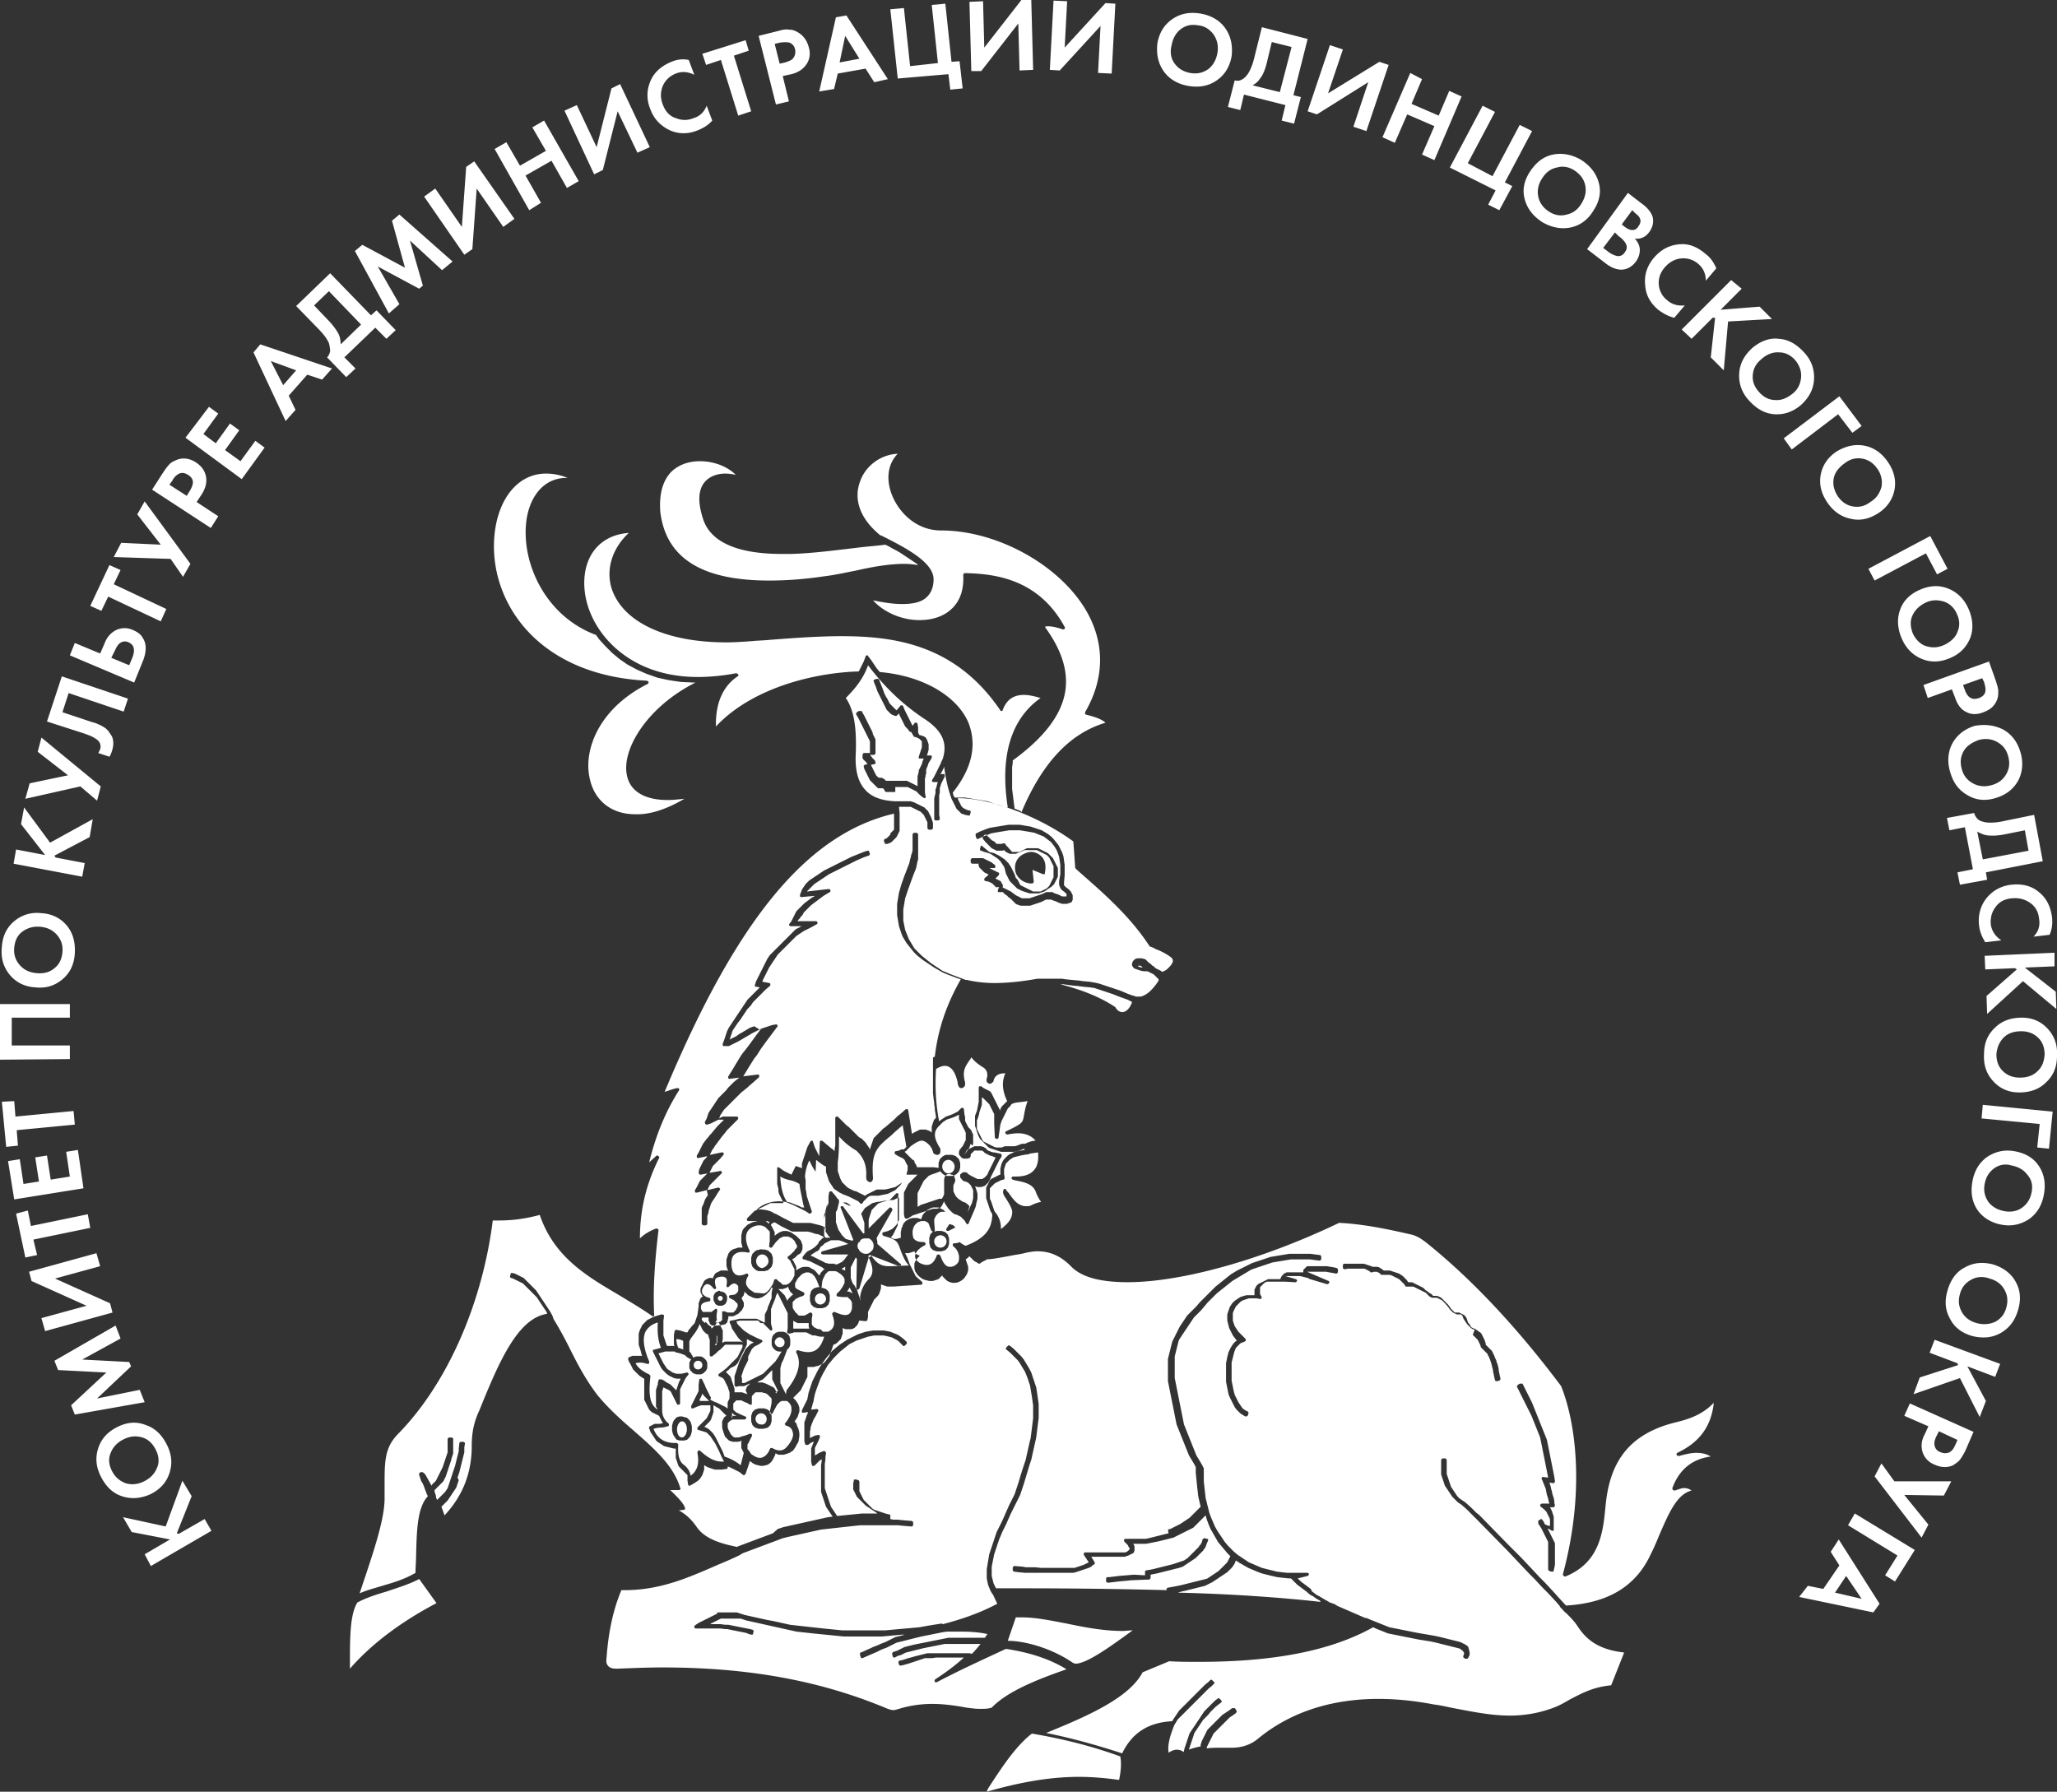 <svg xmlns="http://www.w3.org/2000/svg" viewBox="0 0 332.7 289.8"><rect x="0" y="0" width="332.7" height="289.8" fill="#333333" stroke="none"/><path d="m23.4 251.4 4.1-2.4-6.2-1.2-1.4-2.4 6.9 1.5 2.7-7.4L31 242l-2.4 6 .3.1 4.2-2.4 1.1 1.9-9.8 5.7-1-1.9zm-3.7-9.4c-1.5-.5-2.6-1.6-3.4-3.2-.8-1.6-.9-3.1-.4-4.6.5-1.5 1.5-2.6 3.1-3.4 1.6-.8 3.1-.9 4.6-.3 1.5.5 2.6 1.6 3.4 3.2.8 1.6.9 3.1.4 4.6-.5 1.5-1.5 2.6-3.1 3.4-1.6.7-3.1.8-4.6.3zm5.7-4.6c.4-.9.3-1.9-.2-2.9s-1.2-1.7-2.2-2c-1-.3-2-.2-3 .3s-1.7 1.2-2.1 2.2c-.4 1-.3 1.9.2 2.9s1.2 1.6 2.2 2c1 .3 2 .2 3-.3s1.7-1.2 2.1-2.2zm-2-10.6-11.3 2-.6-1.5 5.7-5.3-7.8-.4-.6-1.5 9.9-5.7.8 2.1-6.2 3.4 7.6.4.3.7-5.5 5.2 6.9-1.4.8 2zM7.3 215.3l-.6-2.1 7.3-2-8.9-4-.4-1.5 10.9-3 .6 2.1-7.3 2 8.9 4 .4 1.5-10.9 3zm-2.8-19.5.5 2.5 9.2-1.9.4 2.2-9.2 1.9.6 2.5-1.9.4-1.5-7.1 1.9-.5zm-3.2-8 1.9-.3.6 4 2.5-.4-.6-3.9 1.9-.3.6 3.9 3.1-.5-.6-4 1.9-.3.9 6.2L2.3 194l-1-6.2zm1-9.7.2 2.5 9.4-.9.2 2.2-9.4.9.2 2.5-1.9.2-.7-7.3 2-.1zM0 171.4v-9h11.3v2.2H1.9v4.5h9.4v2.2l-11.3.1zm1.6-13.7c-1-1.2-1.5-2.7-1.3-4.5.1-1.8.8-3.2 2-4.2s2.7-1.5 4.4-1.3c1.7.1 3.1.8 4.1 2 1 1.2 1.4 2.7 1.3 4.5-.1 1.8-.8 3.2-2 4.2s-2.6 1.5-4.4 1.3c-1.7-.1-3.1-.8-4.1-2zm7.2-1.1c.8-.6 1.2-1.5 1.3-2.6.1-1.1-.2-2-.9-2.8-.7-.8-1.6-1.2-2.7-1.3-1.1-.1-2.1.2-2.9.8-.8.6-1.2 1.5-1.3 2.6-.1 1.1.2 2 .9 2.8.7.8 1.6 1.2 2.7 1.3 1.1.1 2.1-.1 2.9-.8zm-6.2-19.2 4.7.9-3.9-5 .5-2.7 4.2 5.7 6.9-3.8-.5 2.9-5.7 3 .2.3 4.7.9-.4 2.2-11.1-2.1.4-2.3zm1.5-8.2.7-2.5 6.2-1.3-4.9-3.8.6-2.3 9.6 7.9-.6 2.3-2.7-2.3-8.9 2zm3.5-12.5 2.4-7.3 10.7 3.6-.7 2.1-8.9-3-1 3.1 4.8 1.6c.4.1.7.2.9.3.2.1.5.2.8.4.4.2.6.4.9.7l.6.9c.3.7.3 1.5 0 2.4-.1.3-.2.6-.4.9l-1.8-.6.3-.6c.1-.4.1-.7-.1-1.1-.1-.2-.3-.4-.6-.6-.3-.2-.5-.3-.7-.4-.2-.1-.5-.2-1-.4l-6.2-2zm14.1-6.3L11.3 106l.8-2 4.1 1.7.7-1.6c.4-1.1 1.1-1.8 1.9-2.2.9-.4 1.8-.4 2.7 0 .7.3 1.3.7 1.6 1.3.6.9.6 2.1.1 3.5l-1.5 3.7zm-3.7-4 2.9 1.2.5-1.2c.5-1.3.3-2.1-.6-2.5-.4-.2-.8-.2-1.2 0-.4.2-.7.6-1 1.3l-.6 1.2zm1.5-14.2-1.1 2.3 8.5 4-.9 2-8.5-4-1.1 2.3-1.8-.8 3.1-6.6 1.8.8zm-1.1-2.1 1.2-2.3 6.4.3-3.8-4.9 1.2-2.1 7.4 10.1-1.2 2.1-2-2.9-9.2-.3zm6.2-10.9 1.8-2.8c.4-.6.7-1 1.1-1.4.3-.3.8-.5 1.3-.7 1-.3 2-.1 2.9.5.9.6 1.4 1.3 1.6 2.2.2.9 0 1.9-.7 3l-.8 1.2 3.5 2.3-1.2 1.9-9.5-6.2zm2.8-.8 2.8 1.8.5-.8c.3-.5.5-1 .5-1.4 0-.5-.3-.9-.8-1.2-.5-.3-.9-.4-1.4-.2-.4.2-.8.5-1.1 1.1l-.5.7zm6.4-12.6 1.5 1.1-2.4 3.3 2 1.5 2.3-3.2 1.5 1.1-2.3 3.2 2.5 1.8 2.4-3.3 1.5 1.1-3.7 5.1-9.1-6.7 3.8-5zm18.3-4.4-2.4-.8-3 3.4 1.1 2.3-1.6 1.8L41 57l1.1-1.3 11.6 3.9-1.6 1.8zm-6.3.9 2.1-2.4-4.1-1.5 2 3.9zm2.1-12.8 5.5-5.3L60 51l.9-.8 3.1 3.2-1.5 1.4-1.8-1.8-5 4.8 1.8 1.8L56 61l-3.1-3.2c.3-.3.4-.6.5-1 0-.4-.1-.9-.2-1.3-.3-.7-.9-1.5-1.8-2.4l-3.5-3.6zm2.9-.1 2.1 2.2c1 1 1.6 1.9 1.9 2.5.2.5.3 1 .3 1.6l3.3-3.2-5.2-5.4-2.4 2.3zm12.1 1.3-5.5-10.1 1.2-1 6.9 3.7-2.1-7.6 1.2-1 8.6 7.6-1.7 1.4-5.2-4.8 2.1 7.3-.6.5-6.7-3.6 3.5 6.1-1.7 1.5zm5.7-18.9 1.8-1.3 4.3 6.2.7-9.7 1.3-.9 6.5 9.3-1.8 1.3-4.3-6.2-.7 9.8-1.3.9-6.5-9.4zM81.9 23l2.2 3.8 4.2-2.4-2.2-3.8 1.9-1.1 5.6 9.8-1.9 1.1-2.5-4.4-4.2 2.4 2.5 4.4-1.9 1.2-5.6-9.9 1.9-1.1zm9.4-5.1 2-.9 3.2 6.8 2.4-9.5 1.4-.7 4.8 10.2-2 .9-3.2-6.7-2.4 9.5-1.4.7-4.8-10.3zm23-.8.9 2.4c-.6.7-1.4 1.2-2.4 1.6-1.5.6-3 .6-4.4 0-1.5-.7-2.6-1.8-3.2-3.4-.7-1.7-.6-3.3.1-4.8.6-1.3 1.8-2.3 3.3-2.9.9-.4 1.9-.5 2.8-.3l.9 2.4c-1-.5-2-.6-3-.2-1 .4-1.7 1.1-2.1 2-.4 1-.4 2 0 3 .4 1.1 1.1 1.9 2.1 2.2 1 .4 1.9.4 2.9 0 1-.3 1.7-1 2.1-2zm6.8-8.9-2.4.8 2.8 9-2.1.7-2.8-9-2.4.8-.6-1.8 7-2.2.5 1.7zm1.6-2.4 3.2-.8c.7-.2 1.3-.3 1.7-.2.5 0 .9.1 1.4.4.9.5 1.5 1.3 1.8 2.4.3 1 .2 1.9-.3 2.7-.5.8-1.3 1.4-2.5 1.7l-1.4.3 1 4.1-2.1.5-2.8-11.1zm2.6 1.3.8 3.2.9-.2c.6-.2 1.1-.4 1.3-.7.3-.4.4-.9.3-1.4-.1-.5-.4-.9-.9-1.1-.4-.1-.9-.1-1.6 0l-.8.2zm16.1 6.2-1.4-2.2-4.5.8-.6 2.5-2.4.4 2.7-12 1.7-.3 6.7 10.3-2.2.5zm-5.6-3.2 3.2-.6-2.3-3.7-.9 4.3zm9.4 2.6L144 1.5l2.2-.2 1 9.4 4.5-.5-1-9.4 2.2-.2 1 9.4 1.3-.1.5 4.4-2 .2-.3-2.5-8.2.7zM156.8.3l2.2-.1.2 7.5 6-7.7h1.6l.3 11.3-2.2.1-.2-7.6-6 7.7h-1.6L156.8.3zm13.6-.2 2.2.1-.4 7.5 6.6-7.2 1.6.1-.6 11.3-2.2-.1.4-7.6-6.6 7.2-1.6-.1.6-11.2zm19.2 3c1.3-.9 2.8-1.2 4.6-.9 1.7.3 3.1 1.1 4 2.4.9 1.3 1.2 2.8 1 4.5-.3 1.7-1.1 3-2.4 3.9-1.3.9-2.8 1.2-4.6.9-1.7-.3-3.1-1.1-4-2.4-.9-1.3-1.2-2.8-1-4.5.3-1.7 1.1-3 2.4-3.9zm.4 7.2c.6.8 1.4 1.3 2.5 1.5 1.1.2 2 0 2.9-.6.8-.6 1.3-1.5 1.5-2.6.2-1.1 0-2.1-.6-3-.6-.8-1.4-1.4-2.5-1.5-1.1-.2-2 0-2.8.6-.8.6-1.3 1.5-1.5 2.6-.3 1.2-.1 2.2.5 3zm14.1-5.9 7.4 1.9-2.3 9.1 1.2.3-1.1 4.3-2-.5.6-2.5-6.7-1.7-.6 2.5-2-.5 1.1-4.3c.4.1.7.1 1.1-.1.4-.2.7-.5 1-.9.4-.6.8-1.5 1.1-2.8l1.2-4.8zm1.6 2.4-.7 2.9c-.3 1.4-.7 2.4-1.2 3-.3.5-.7.8-1.2 1.1l4.4 1.1 1.9-7.3-3.2-.8zm9.4.5 2.1.7-2.4 7.1 8.3-5.1 1.5.5-3.6 10.7-2.1-.7 2.4-7.2-8.3 5.2-1.5-.5 3.6-10.7zm14.9 5.5-1.7 4 4.4 1.9 1.7-4 2 .9-4.4 10.3-2-.9 2-4.6-4.4-1.9-2 4.6-2-.9 4.5-10.4 1.9 1zm4.5 14.3 5.3-10 2 1-4.4 8.3 4 2.1 4.4-8.3 2 1-4.4 8.3 1.2.6-2.1 3.9-1.8-.9 1.2-2.3-7.4-3.7zm16.7-2.1c1.5-.3 3.1 0 4.6.9 1.5 1 2.4 2.2 2.8 3.7.4 1.5.1 3-.9 4.5-.9 1.5-2.2 2.4-3.7 2.7-1.5.3-3.1 0-4.6-.9-1.5-1-2.4-2.2-2.8-3.7-.4-1.5-.1-3 .9-4.5s2.2-2.4 3.7-2.7zm-2.4 6.8c.2 1 .8 1.8 1.7 2.4.9.6 1.9.8 2.9.5 1-.2 1.8-.8 2.4-1.8.6-1 .8-1.9.6-2.9-.2-1-.8-1.8-1.7-2.4-.9-.6-1.9-.8-2.9-.5-1 .2-1.8.8-2.4 1.8-.6.9-.8 1.9-.6 2.9zm14.5-.6 2.2 1.7c1 .7 1.6 1.5 1.8 2.2.2.9 0 1.7-.6 2.5s-1.4 1.1-2.3 1c.4.4.7.9.8 1.5.1.7-.1 1.5-.6 2.2-.6.8-1.3 1.2-2.1 1.3-.9.1-1.9-.3-2.8-1l-3-2.3 6.6-9.1zm-2.1 6.4-1.9 2.5.8.6c.5.4 1 .6 1.4.7.5.1 1-.1 1.3-.6.4-.5.4-1 .1-1.5-.2-.3-.5-.7-1.1-1.1l-.6-.6zM264 34l-1.7 2.3.5.4c.1.1.2.1.3.2.1.1.2.1.4.2s.4.1.5.1c.2 0 .3 0 .5-.1s.4-.3.5-.5c.3-.4.4-.8.3-1.1-.1-.4-.4-.7-.8-1l-.5-.5zm8.5 15.4-1.7 2c-.9-.2-1.8-.7-2.6-1.3-1.3-1.1-2-2.4-2.1-3.9-.2-1.7.3-3.2 1.4-4.5 1.2-1.4 2.6-2.1 4.3-2.2 1.5-.1 2.8.5 4.1 1.6.8.6 1.3 1.4 1.7 2.3l-1.7 2c0-1.1-.4-2-1.2-2.7-.8-.7-1.8-1-2.8-.9-1 .1-1.9.6-2.6 1.4-.8.9-1.1 1.9-1 2.9.1 1 .6 1.9 1.4 2.5.8.7 1.8.9 2.8.8zm9.2-2.7-3.4 3.4 6.3-.5 2 2-7.1.4-.7 7.9-2.1-2.1.7-6.4h-.4l-3.4 3.4-1.6-1.5 8-8 1.7 1.4zm6 8.1c1.6.1 2.9.9 4.1 2.2 1.2 1.3 1.7 2.8 1.6 4.4-.1 1.6-.8 2.9-2.1 4.1-1.3 1.1-2.7 1.6-4.3 1.5-1.6-.1-2.9-.9-4.1-2.2-1.2-1.3-1.7-2.8-1.6-4.4.1-1.6.8-2.9 2.1-4.1 1.3-1.1 2.8-1.7 4.3-1.5zm-4.2 5.8c-.1 1 .2 1.9 1 2.8.7.8 1.6 1.3 2.6 1.3 1 .1 1.9-.3 2.8-1 .9-.7 1.3-1.6 1.4-2.6.1-1-.2-1.9-.9-2.8-.7-.8-1.6-1.3-2.6-1.3-1-.1-2 .3-2.8 1-1 .8-1.4 1.6-1.5 2.6zm17.6 8.3-1.5 1.1-2.3-3-7.5 5.7-1.3-1.8 9-6.8 3.6 4.8zm.5 3.2c1.5.3 2.8 1.2 3.8 2.7 1 1.5 1.3 3 1 4.5-.3 1.5-1.2 2.8-2.6 3.7-1.4.9-2.9 1.3-4.5.9-1.5-.3-2.8-1.2-3.8-2.7-1-1.5-1.3-3-1-4.5.3-1.5 1.2-2.8 2.6-3.7 1.5-.9 3-1.2 4.5-.9zm-5 5.2c-.2 1 0 1.9.6 2.9.6.9 1.4 1.5 2.4 1.7 1 .2 2 0 2.9-.7 1-.6 1.5-1.4 1.8-2.4.2-1 0-2-.6-2.9-.6-.9-1.4-1.5-2.4-1.7-1-.2-2 0-2.9.7-1 .7-1.6 1.5-1.8 2.4zM315 92l-1.7.9-1.8-3.4-8.3 4.4-1-1.9 10-5.3L315 92zm.1 3.2c1.5.6 2.6 1.7 3.3 3.3.7 1.6.8 3.2.3 4.6-.6 1.5-1.6 2.6-3.2 3.3-1.6.7-3.1.8-4.6.2-1.5-.6-2.6-1.7-3.3-3.3-.7-1.6-.8-3.2-.3-4.6.5-1.5 1.6-2.6 3.2-3.3 1.6-.7 3.1-.8 4.6-.2zm-5.8 4.4c-.4.9-.3 1.9.1 2.9.5 1 1.2 1.7 2.1 2 1 .3 1.9.3 3-.2 1-.5 1.8-1.2 2.1-2.1.4-.9.4-1.9-.1-2.9-.4-1-1.2-1.7-2.1-2-1-.3-2-.3-3 .2s-1.7 1.2-2.1 2.1zm12.4 7.4 1.1 3.1c.2.7.4 1.2.4 1.7s0 .9-.2 1.4c-.4 1-1.1 1.6-2.2 2-1 .4-1.9.4-2.7 0-.9-.4-1.5-1.2-1.9-2.4l-.5-1.3-3.9 1.4-.7-2.1 10.6-3.8zm-1.1 2.7-3.1 1.1.3.8c.2.6.5 1 .8 1.2.4.3.9.3 1.5.1.5-.2.9-.5 1-1 .1-.4 0-.9-.2-1.6l-.3-.6zm3.4 8.3c1.4.8 2.3 2 2.8 3.7.5 1.7.3 3.3-.4 4.6-.8 1.4-2 2.3-3.7 2.8-1.7.5-3.2.3-4.5-.5-1.4-.8-2.3-2-2.8-3.8-.5-1.7-.3-3.3.4-4.6.8-1.4 2-2.3 3.6-2.8 1.7-.3 3.2-.1 4.6.6zm-6.4 3.5c-.5.9-.6 1.8-.3 2.9.3 1.1.9 1.8 1.8 2.3.9.5 1.9.6 3 .3s1.9-.9 2.4-1.8.6-1.8.3-2.9c-.3-1.1-.9-1.8-1.8-2.3-.9-.5-1.9-.6-3-.3-1 .4-1.9.9-2.4 1.8zm11.4 10.3 1.4 7.5-9.2 1.8.2 1.2-4.4.8-.4-2 2.5-.5-1.3-6.8-2.5.5-.4-2 4.4-.8c.1.4.3.7.6 1 .3.3.8.4 1.2.5.7.1 1.7.1 3-.2l4.9-1zm-1.5 2.5-3 .6c-1.4.3-2.4.3-3.2.2-.5-.1-1-.3-1.5-.6l.9 4.5 7.4-1.4-.6-3.3zm-3.8 17.8-2.6.3c-.5-.8-.9-1.7-1-2.7-.2-1.6.2-3.1 1.1-4.3 1-1.3 2.4-2.1 4.1-2.3 1.8-.2 3.4.2 4.6 1.3 1.1.9 1.8 2.3 2 4 .1 1 0 1.9-.4 2.8l-2.6.3c.8-.8 1.1-1.8.9-2.9-.1-1.1-.6-2-1.5-2.6-.9-.6-1.8-.8-2.9-.7-1.2.1-2.1.6-2.7 1.5-.6.8-.8 1.8-.7 2.8.2 1.1.8 1.9 1.7 2.5zm8.6 4.2-4.8.2 5 3.9.1 2.8-5.4-4.5-5.8 5.3-.1-2.9 4.9-4.3-.3-.2-4.8.2-.1-2.2 11.3-.5v2.2zm-1.1 10.1c1.1 1.2 1.6 2.6 1.5 4.4 0 1.8-.6 3.2-1.8 4.3-1.1 1.1-2.6 1.6-4.3 1.6-1.7 0-3.1-.6-4.2-1.8-1.1-1.2-1.6-2.6-1.5-4.4 0-1.8.6-3.2 1.8-4.3 1.1-1.1 2.6-1.6 4.3-1.6 1.7 0 3.1.6 4.2 1.8zm-7.1 1.4c-.7.7-1.1 1.6-1.2 2.7 0 1.1.3 2 1 2.7.7.7 1.6 1.1 2.8 1.1 1.1 0 2.1-.3 2.8-1 .8-.7 1.1-1.6 1.2-2.7 0-1.1-.3-2-1-2.7-.7-.7-1.6-1.1-2.8-1.1-1.1 0-2.1.3-2.8 1zm7.3 18-1.9-.2.4-3.8-9.4-.9.2-2.2 11.3 1.1-.6 6zm-1.7 2.7c.9 1.3 1.2 2.8.9 4.6-.3 1.8-1.1 3.1-2.3 4-1.3.9-2.8 1.3-4.5 1-1.7-.3-3-1.1-3.9-2.3-.9-1.3-1.2-2.8-.9-4.6.3-1.8 1.1-3.1 2.3-4 1.3-.9 2.8-1.3 4.5-1 1.7.3 3 1 3.9 2.3zm-7.2.5c-.8.6-1.3 1.4-1.5 2.5-.2 1.1 0 2 .6 2.9.6.8 1.5 1.3 2.6 1.5 1.1.2 2.1 0 2.9-.6.8-.6 1.3-1.4 1.5-2.5.2-1.1 0-2-.7-2.8-.6-.8-1.5-1.3-2.6-1.5-1-.3-2-.1-2.8.5zm3.5 18.3c.8 1.4.9 2.9.4 4.6-.5 1.7-1.4 2.9-2.8 3.7-1.4.8-2.9.9-4.6.5-1.7-.5-2.9-1.4-3.6-2.8-.8-1.4-.9-2.9-.4-4.6.5-1.7 1.4-3 2.8-3.7 1.4-.8 2.9-.9 4.5-.5 1.7.5 3 1.5 3.7 2.8zm-7.2-.3c-.9.5-1.5 1.2-1.8 2.3-.3 1.1-.2 2 .3 2.9.5.9 1.3 1.5 2.4 1.8 1.1.3 2.1.2 3-.2.9-.5 1.5-1.2 1.8-2.3.3-1.1.2-2-.3-2.9-.5-.9-1.3-1.5-2.4-1.8-1.1-.4-2.1-.3-3 .2zm3.9 15.7-4.5-1.7 3 5.6-1 2.6-3.2-6.3-7.5 2.6 1-2.7 6.2-2-.1-.3-4.5-1.7.8-2.1 10.6 3.9-.8 2.1zm-3.5 8.9-1.3 3c-.3.6-.6 1.1-.9 1.5-.3.4-.7.6-1.1.9-.9.4-1.9.4-3-.1-1-.4-1.6-1.1-1.9-1.9-.3-.9-.3-1.9.3-3l.6-1.3-3.9-1.7.9-2 10.3 4.6zm-2.6 1.3-3-1.4-.4.8c-.3.6-.4 1.1-.3 1.5.1.5.4.9 1 1.1.5.2 1 .2 1.4 0 .4-.2.7-.6 1-1.3l.3-.7zm-1 6.7-1.2 2.3-6.4-.1 3.9 4.8-1.1 2.1-7.6-9.9 1.1-2.1 2.1 2.9h9.2zm-9.1 16.2-1.6-1 2-3.2-8-4.9 1.1-1.9 9.7 5.9-3.2 5.1zm-14.1.7 2.5.5 2.6-3.8-1.4-2.2 1.3-2 6.6 10.4-1 1.4-12-2.5 1.4-1.8zm6.2-1.6-1.8 2.7 4.3 1-2.5-3.7zm-174.2-161c2.7 0 5.7-.2 9-.7 1.7-.2 3.4-.6 5-.9 2.6-.6 5.4-1.1 7.9-1.1.8 0 1.5.1 2.2.2l-.2-.2-.3-.2-.3-.2-.3-.2-.3-.2-.3-.2-.3-.2-.3-.2-.3-.2-.3-.2-.7-.4-.4-.2-.7-.4-.6-.3c-1.5.2-3.1.3-4.6.5-3.5.4-7.1.9-10.7 1h-1.4c-7.2 0-11.6-1.9-12.8-5.7-.8-2.5-.8-4.4.1-5.7.7-1 2-1.6 3.5-1.6.6 0 1.2.1 1.7.2-1.4-1.4-3.6-2.2-5.8-2.2-2 0-3.7.7-4.8 1.9-1.3 1.5-1.8 3.6-1.6 6.3.9 7.4 6.6 11.1 17.6 11.1m40.8 37.5c3.4-8.1 7.9-12.8 13.6-14.5-.6-.6-1.9-1-3.1-1.3-.1 0-.2-.1-.2-.2v-.2c3.2-5.5 3.2-11.2.2-16.4-4.3-7.4-14.4-13-23.5-13-4.2 0-7.1-3.2-8.1-6.2-.8-2.4-.4-4.7 1.1-6.2-2.7.1-5.2 1.9-6.1 4.5-1.1 3 .1 6.1 3.3 8.7h.1c3.8 1.9 8.5 4.3 8.5 7.1 0 1.4-.5 2.5-1.5 3.2-.9.6-2.1.8-3.6.8-1.3 0-2.8-.2-4.7-.6 1.7 1.9 4.6 3.2 7.5 3.2 2.3 0 4.2-.7 5.5-2.1 1.2-1.3 1.7-3 1.6-5.2 0-.1 0-.2.1-.2.1-.1.1-.1.2-.1 5.3.1 12 1.2 16.1 8.7.1.1 0 .2 0 .3-.1.1-.1.1-.2.1h-.1c-.9-.3-1.7-.5-2.4-.5-.2 0-.3 0-.5.1 2.7 3.7 3.8 7.1 3.3 10.4-.6 3.8-3.4 7.5-8.5 11.2v.4l-.1.7v3.5l.1.8.1.8.1.8.1.8.3.1.7.3.1.2zm-54.5-2.2c-1 .1-1.9.2-2.7.2-3.7 0-6.1-1.4-6.6-4-.9-4.2 3.3-11.1 11.1-15h-.3l-2.1-.1-2-.3-1.8-.4-1.7-.6-1.6-.7-1.5-.8-1.3-.9-1.2-1-1.1-1.1-1-1.1-.5-.7C88 99.6 84.1 90.6 85.2 83.8c.7-4 3.1-6.5 6.4-6.5h.2c-1.2-.5-2.4-.7-3.5-.7-4.8 0-8.2 4.6-8.4 11.2-.3 10.1 7.4 21.4 24.7 22.3.1 0 .2.1.3.2 0 .1 0 .2-.1.3-8 4-10.5 10.8-9.4 15.4.8 3.6 3.6 5.7 7.3 5.7 2.4.1 5.1-.8 8-2.5zm52.3 1.4c-1.3-8.3.5-14.3 5.3-17.7-1-.3-1.9-.5-2.7-.5-1.7 0-2.8.8-3.4 2.4 0 .1-.1.2-.2.2s-.2 0-.2-.1c-7.2-10.6-17-12-25.7-12-3.8 0-7.8.3-11.7.6-.9.1-1.9.1-2.8.2-1.4.1-2.8.2-4.1.2-9.7 0-16.6-3.2-18.5-8.5-1.1-3.2 0-6.7 2.7-9.2-4.4.3-7.2 3.4-7.2 8.1 0 3.6 1.7 7.3 4.6 10.1 2.4 2.3 6.7 5.1 13.8 5.1 1.9 0 4-.2 6.1-.6h.1c.1 0 .2.1.3.2.1.1 0 .3-.1.3-2.4 1.6-3.6 4.4-3.5 8.1 5.9-6.3 16-8.7 23.1-8.9l.2-.4.1-.2.1-.2.1-.2.1-.2.1-.2.1-.2.3-.8c0-.1.1-.2.2-.2s.2 0 .2.1l.6.8.2.3.2.3.2.3.2.3.5.6c6.9.6 12.4 3.8 14.3 8.1 1 2.5 1.5 6.4-2.5 11.4l.1.4.1.2.1.2h1.7l.6.1.6.1.6.1.6.1.6.1.6.1.6.2.6.2.6.2.7.2.7.2h.1zm20.2 133.1c-.5 0-1.1.1-1.6.1-3.2 0-6.2-.6-9.1-1.2-2.6-.5-5-1-7.3-1h-.9l-1.3 3.8h.1c2.5 0 6.9 1.1 10.5 3.6.1 0 .3.1.4.1 1.9-.1 5.5-2.7 9.2-5.4zm-23.6 26.1c5.6-1.6 10.4-2.4 14.9-2.4 2.2 0 4.4.2 6.5.5.3-1.4.4-2.7.2-3.8-4.4-1.6-9-2.8-14.3-3.7-2.6 2-4.9 5.5-7.1 8.9l-.2.5zm-103-19.9c3.4-3.9 8.1-7.5 14-10.6l-2.8-3.9c-1.7.9-3.5 1.4-5.2 2-1.7.5-3.3 1-4.8 1.8-1.2 1.9-1.2 5.8-1.2 9.5v1.2zm124.9-106.2c.6 0 1.2-.5 1.6-1.6l-.1-.1-.2-.1-.4-.2-1.4-.5-.5-.2-.5-.2-.6-.2-.3-.1-.3-.1-.3-.1-.3-.1-.3-.1-.3-.1-.3-.1-.3-.1-.7-.1-1.1-.1-.7-.1-1.1-.1-.7-.1-.7-.1h-.5c3.1.8 6.2 1.9 8.9 3.7.3.6.8.8 1.1.8zm32.1 95.4c-7.2-.8-15.1-1.3-23.1-1.5l.7-.2.5-.1.4-.1.4-.1.4-.1.4-.1.4-.1.4-.1.4-.1.4-.1.4-.2.4-.2.4-.2.3-.2.3-.2.3-.2.3-.2.3-.2.3-.2.3-.2.3-.2.2-.2.2-.2.2-.2.2-.2.2-.3.2-.3.1-.3.1-.2.6.4.7.4.7.4.7.3.7.3.8.3.8.2.8.2.9.2.9.1.9.1h.4l.3.3.2.2.3.3.2.2.4.3.4.3.4.3.4.3.2.2.4.3.2.1.2.1.4.3.5.3.2.1.1.2zm-68.8-131.8h2l.2.1.2.1.2.1.2.1.2.1.2.1.2.1.1.1.1.1.1.1.1.1.1.1.1.1.5.4c.1 0 .1.1.2.1h.1c.1-.1.2-.2.1-.3l-.1-.6v-2.3l.1-.3v-.2l.1-.3v-.6l.1-.3.1-.2.1-.3.1-.3.2-.3.3-.5v-.3c0-.1-.1-.1-.2-.1h-.6l.1-.2.1-.4.1-.3v-.9l-.1-.3-.1-.3-.1-.2-.1-.2-.2-.2-.2-.1-.3-.1-.3-.1h-.1l-.1-.2-.1-.2v-.8l-.1-.6c0-.1-.1-.2-.2-.2h-.1c-.1 0-.2 0-.2.1l-.3.4-.1-.2-.1-.2-.1-.2-.1-.2-.2-.4-.1-.2-.1-.2-.1-.2-.1-.2-.2-.4-.1-.2-.2-.5c0-.1-.1-.2-.2-.2h-.1c-.1 0-.2 0-.2.1l-.6.7-.1-.1-.1-.1-.1-.1-.1-.1-.1-.1-.1-.1-.1-.1-.1-.1-.1-.1-.1-.1-.1-.1-.1-.2-.1-.2-.1-.2-.1-.2-.2-.3-.1-.2-.2-.4-.2-.6-.4-1-.2-.5c0-.1-.1-.2-.3-.2h-.1l-.3.1c-.1 0-.1.1-.2.1v.2l.4 1 .2.6.2.4.2.4.2.4.2.4.1.2.1.2.1.2.1.2.1.2.1.2.1.2.1.1.1.1.1.1.1.1.1.1.1.1.1.1.2.1.2.1.3.1h.1c.1 0 .1 0 .2-.1l.3-.3.1.3.1.2.1.2.1.2.1.2.1.2.1.2.1.2.1.2.1.2.2.2.2.2.3.4c.1.1.1.1.2.1h.1l.1.2.1.2.2.3c0 .1.1.1.2.1l.3.1.2.1.2.1.1.1.1.1.1.1.1.1v1l-.1.3-.1.3-.1.3-.2.6v.2c0 .1.1.1.2.1h.6l-.2.5-.1.4-.1.2-.1.2-.1.2-.1.2-.1.2v.2l-.1.4-.1.4v1.6l-.1-.1-.2-.1-.2-.1-.2-.1-.2-.1-.2-.1-.2-.1-.2-.1-.2-.1h-3.4l-.1-.1-.1-.1-.1-.1-.2-.1-.2-.1h-.4l-.2-.1-.1-.1-.1-.1-.1-.1-.1-.2-.1-.2-.1-.2-.1-.2-.1-.2-.1-.2-.1-.2-.1-.2v-.1l.5-.1c.1 0 .2-.1.2-.1v-.2l-.1-.3-.1-.1-.1-.1-.1-.1-.1-.1-.3-.4-.1-.1h.6c.1 0 .3-.1.3-.3v-2.2l-.1-.2-.1-.2-.1-.2-.1-.2-.1-.4-.1-.2-.1-.2-.1-.2-.2-.4-.1-.2-.2-.4-.1-.2-.2-.4-.2-.4-.4-.7c0-.1-.1-.1-.2-.1h-.3l-.3.2c-.1.1-.2.2-.1.4l.3.5.2.4.2.4.1.2.2.4.2.4.2.4.2.4.1.2.1.2.1.2.1.2.1.2.1.2v1.9h-.9c-.1 0-.2 0-.2.1s-.1.1-.1.2v.5l.1.2.1.1.1.1.1.1.2.2.2.3-.4.1c-.1 0-.1.1-.2.1v.2l.1.4.1.2.1.2.1.2.1.2.1.2.1.2.1.2.1.2.1.2.2.2.2.2.2.2.2.2.2.2.2.2s.1.1.2.1h.7l.1.1.1.1.1.2c0 .1.1.2.3.2h1.4v-.8zm22 10.5c-.6 0-1.3.3-1.8.7-.8.7-1 1.7-.7 2.7.4 1 1.4 1.7 2.6 1.7.1 0 .1 0 .2-.1s.1-.1.1-.2l-.2-1.9 1.7.7h.2c.1 0 .1-.1.1-.2.2-1 .1-1.9-.4-2.5-.4-.5-1.1-.9-1.8-.9zm-8-1h-.1c-.1 0-.1.1-.1.2l-.1.3c0 .1 0 .3.2.3l.5.2.4.1.3.1.3.1.3.2.3.2.3.2.3.2.2.2.2.2.2.3.2.3.2.3.1.3.1.4.1.4.1.2.1.2.1.2.1.2.1.2.1.2.2.2.2.2.2.2.2.2.2.2.2.2.2.1.2.1.2.1.2.1.3.1.3.1.3.1.3.1h1.5l.3-.1.3-.1.3-.1.3-.2.3-.2.3-.2.3-.2.2-.2.2-.2.1-.2.1-.2.1-.2.1-.2.1-.2.1-.2v-1.4l-.1-.2-.1-.2-.1-.2-.1-.2-.1-.2-.1-.2-.1-.2-.1-.2-.2-.2-.2-.2-.2-.2-.2-.2-.2-.1-.2-.1-.2-.1-.2-.1-.2-.1-.2-.1-.2-.1-.2-.1h-1.8l-.2.1-.2.1-.2.1-.4.2-.2.1h-1.2l-.7-.8-.1-.1-.1-.1-.1-.1-.1-.2c-.1-.1-.1-.1-.2-.1h-.1l-.3.1h-.8l-.1-.1-.1-.1-.1-.1-.1-.1-.2-.1-.2-.1-.2-.2-.6-.6c0-.1-.1-.1-.2-.1s-.1 0-.2.1l-.2.2c-.1.1-.1.3 0 .4l.4.5.2.2.2.2.2.2.2.2.2.2.2.1.2.1.2.1.2.1h.9l.3-.1.1.1.1.1.1.1.2.1.2.1.2.1h1l.2-.1.3-.1.5-.2.2-.1.2-.1h2l.2.1.2.1.2.1.2.1.2.1.2.1.2.1.2.1.1.1.1.1.1.1.1.1.1.2.1.2.1.2.1.2.1.2.1.2.1.2v1.8l-.1.2-.1.2-.1.2-.1.2-.1.2-.1.2-.1.2-.2.2-.2.2-.2.1-.2.1-.2.1-.2.1-.2.1h-1.2l-.2-.1-.2-.1-.2-.1-.2-.1-.2-.1-.2-.1-.2-.1-.2-.1-.2-.1-.2-.1-.1-.1-.1-.2-.1-.2-.1-.2-.1-.2-.1-.1-.1-.1-.1-.1-.2-.6-.2-.4-.2-.4-.2-.4-.2-.3-.2-.3-.3-.3-.3-.3-.3-.2-.3-.2-.3-.2-.4-.2-.4-.2-.4-.1-.4-.1-1.2-1c.1 0 .1 0 0 0zm2.8 6.7-.2.4v.3c0 .1.1.1.2.1h.6l.1.1.1.1.1.1.1.1.2.1.3.3.4.3.2.2.2.2.2.2.2.2.2.1.3.1.3.1h1.5l.3-.1.3-.1.3-.1.3-.1.3-.1.3-.1.4-.2.4-.2h.8l.2.1.6.2.2.1.2.1.3.1.3.1h.8l.2-.1h.1l.2-.1h.1l.1-.1.1-.1v-.1l.1-.1v-.8l-.1-.2-.1-.2-.1-.2-.2-.2-.2-.2-.4-.3-.1-.1-.1-.1-.1-.1v-.5l.1-1.1v-1.7l-.1-.7-.1-.7-.2-.6-.3-.6-.3-.6-.4-.5-.4-.5-.4-.4-.5-.4-.5-.3-.5-.3-.6-.2-.6-.2-.6-.2-.6-.1-.6-.1-.6-.1h-1.8l-.6.1-.6.1-.6.1-.6.1-.6.1-.6.2-.5.2-.5.2-.6.3c-.1 0-.1.1-.1.2v.2l.1.3c0 .1.1.2.2.2h.1l.6-.3.5-.2.5-.2.5-.2.5-.1.6-.1.6-.1.6-.1.6-.1h1.8l.6.1.6.1.6.1.5.1.5.2.5.2.5.2.4.3.4.3.4.3.3.4.3.4.3.5.2.5.2.6.1.6.1.7v1.5l-.2 1.1v.6l.1.3.1.2.1.2.2.2.4.3.1.1.1.1.1.1v.4h-.7l-.2-.1-.2-.1-.2-.1-.6-.2-.2-.1-.2-.1h-1l-.2.1-.4.2-.3.1-.3.1-.3.1-.3.1-.3.1-.3.1-.3.1h-1.2l-.2-.1-.2-.1-.2-.1-.2-.1-.2-.1-.8-.6-.2-.1-.2-.1-.2-.1-.2-.1-.2-.1-.2-.1h-.1v-.5l-.1-.1-.1-.2-.1-.2-.1-.1-.2-.1-.2-.1-.2-.1-.2-.1.5-.5c.1-.1.1-.2.1-.3 0-.1-.1-.2-.2-.2l-.4-.2-.2-.1-.2-.1-.2-.1-.2-.1-.1-.1h.7c.1 0 .2-.1.2-.2s0-.2-.1-.3l-.5-.4-.2-.1-.2-.1-.2-.1-.2-.1-.2-.1-.2-.1-.2-.1h-1.7c-.1 0-.1 0-.2.1s-.1.1-.1.2v.3c0 .1.1.3.3.3h1c0 .1-.1.2 0 .3l.1.3.1.1.1.1.1.1.1.1.1.1.1.1.1.1.1.1.2.1.2.1.2.1.1.1-.6.5c-.1.1-.1.2-.1.3 0 .1.1.2.2.2l.5.1.2.1.2.1.2.1.1.1.1.1.1.1.1.1.1.1v.1h.6zm-47.1 49.8-.2.3-.2.3-.1.2-.1.3-.1.3-.1.2-.1.2-.1.3v2.5c0 .1 0 .1.1.2s.1.1.2.1h.3c.1 0 .3-.1.3-.3v-1.2l.1-.3.1-.3v-.2l.1-.3.1-.3.1-.3.1-.3.1-.2.2-.3.2-.3.2-.3.3-.5.4-.6c.1-.1.1-.2 0-.3-.1-.1-.1-.1-.2-.1h-.1l-1.7.4.1-.2.1-.2.1-.2.1-.2.2-.2.2-.2.2-.2.2-.2.2-.2.2-.2.2-.2.5-.5c.1-.1.1-.2 0-.3 0-.1-.1-.1-.2-.1l-1.7.3v-.1l.1-.2.1-.2.1-.2.1-.2.1-.2.2-.2.2-.2.2-.2.4-.4.2-.2.5-.6c.1-.1.1-.2 0-.3 0-.1-.1-.1-.2-.1h-.1l-1.9.4.1-.2.1-.2.1-.2.1-.2.3-.4.1-.2.3-.4.3-.4.3-.4.3-.4.5-.6.3-.4.7-.7 1-1c.1-.1.1-.2.1-.3 0-.1-.1-.2-.3-.2h-2.2l-.2.1-.2.1-.2.1.1-.2.1-.3.2-.3.2-.3.2-.3.2-.2.2-.2.2-.2.2-.2.2-.2.2-.2.2-.2.2-.2.2-.2.2-.2.2-.2.2-.2.4-.4.5-.4.5-.4.2-.2.7-.6.9-.8c.1-.1.1-.2.1-.3 0-.1-.1-.2-.2-.2l-2.4.3.2-.3.3-.5.3-.5.5-.8.5-.8.4-.5.7-1.1.8-1.1 1.8-2.4c.1-.1.1-.2 0-.3 0-.1-.1-.1-.2-.1l-.6.1-.3.1-.3.1-.3.1-.3.1-.3.1-.3.1-.3.1-.8-.5-.3.1-.3.1-.2.1-.5.3-.5.3-.7.4-.4.3-.2.1-.2.1-.2.1-.2.1-.2.1-.1.1.1-.3.1-.3.1-.3.1-.3.1-.3.2-.3.2-.3.2-.3.2-.3.4-.5.2-.3.2-.3.2-.3.2-.3.2-.3.2-.3.5-.5.2-.3.2-.3.3-.3.3-.3.3-.3.3-.3.3-.3.3-.3.3-.3.6-.5c.1-.1.1-.2.1-.3 0-.1-.1-.2-.2-.2l-1.1-.2.1-.3.2-.4.2-.4.2-.4.2-.4.2-.4.2-.3.2-.3.2-.3.2-.3.2-.3.2-.3.2-.3.3-.3.3-.3.3-.3.3-.3.3-.3.3-.3.3-.3.3-.3.3-.3.3-.3.3-.2.3-.2.3-.2.3-.2.4-.2.4-.2.4-.2.9-.5c.1-.1.2-.2.1-.3 0-.1-.1-.2-.3-.2H129l.1-.2.3-.3.1-.2.3-.3.1-.2.1-.2.3-.3.3-.3.3-.3.3-.3.4-.3.4-.3.4-.3.4-.3.4-.3 1-.6c.1-.1.2-.2.1-.3 0-.1-.1-.2-.3-.2l-3.5.4.2-.2.2-.2.2-.2.2-.2.2-.2.2-.2.3-.2.3-.2.3-.2.3-.2.3-.2.3-.2.3-.2.3-.2.4-.2.4-.2.4-.2.4-.2.4-.2.4-.2.4-.2.4-.2.4-.2.4-.2.4-.2.9-.4.5-.2.6-.2c.1 0 .2-.2.2-.3l-.1-.3c0-.1-.1-.1-.1-.2h-.2l-.6.2-.5.2-.5.2-.5.2-.5.2-.4.2-.4.2-.4.2-.4.2-.4.2-.4.2-.4.2-.4.2-.4.2-.4.2-.4.2-.3.2-.3.2-.3.2-.3.2-.3.2-.3.2-.3.2-.3.2-.2.2-.2.2-.2.2-.2.3-.2.3-.2.3-.1.3-.2.5v.3c.1.1.1.1.2.1l2.2-.2-.3.2-.2.1-.4.3-.4.3-.4.3-.2.2-.2.2-.2.2-.2.2-.2.2-.3.3-.1.2-.1.2-.1.2-.1.2-.1.2-.1.2-.1.2-.1.2-.3.4c-.1.1-.1.2 0 .3 0 .1.1.1.2.1h1.7l-.1.1-.4.2-.4.2-.3.3-.3.3-.3.3-.3.3-.3.3-.3.3-.3.3-.3.3-.3.3-.3.3-.3.3-.3.3-.3.3-.3.3-.2.3-.2.3-.2.4-.2.4-.2.4-.2.4-.2.4-.2.4-.2.4-.2.4-.2.4-.2.6v.2c0 .1.1.1.2.1l.6.1-.2.2-.3.3-.3.3-.3.3-.3.3-.3.3-.3.3-.2.3-.2.3-.2.3-.2.3-.2.3-.2.3-.2.3-.2.3-.2.3-.2.3-.2.3-.2.3-.2.3-.2.3-.2.3-.3.6-.1.3-.1.3-.1.3-.1.3-.1.3-.2.5v.3c.1.1.1.1.2.1h.8l.2-.1.2-.1.2-.1.2-.1.2-.1.2-.1.2-.1.2-.1.5-.3 1.2-.7.5-.3.2-.1.2-.1.2-.1.2-.1.2-.1.2-.1.2-.1-.9 1.2-.8 1.1-.6.8-.4.5-.4.5-.5.8-.3.5-.3.5-.3.5-.3.5-.2.3-.3.5c-.1.1 0 .2 0 .3.1.1.1.1.2.1l1.6-.2-.4.3-.5.4-.5.5-.2.2-.2.2-.4.5-.2.2-.2.2-.2.2-.2.2-.2.2-.2.2-.2.3-.2.3-.2.3-.2.3-.2.3-.2.3-.2.3-.2.3-.1.3-.1.3-.1.3-.3.6c0 .1 0 .2.1.3.1.1.1.1.2.1h.1l.6-.2.2-.1.2-.1.2-.1.2-.1.2-.1.2-.1h.9l-.7.7-.4.4-.5.6-.5.6-.2.2-.3.4-.2.2-.3.4-.3.4-.1.2-.1.2-.1.2-.1.2-.1.2-.1.2-.1.2-.3.5v.3c.1.1.1.1.2.1h.1l1.4-.3-.2.3-.2.2-.2.2-.1.2-.1.2-.1.2-.1.2-.1.2-.1.2-.1.2-.1.5c0 .1 0 .2.1.3.1.1.1.1.2.1l1.1-.2-.2.2-.2.2-.2.2-.2.2-.2.2-.2.2-.1.2-.1.2-.1.2-.1.2-.1.2-.3.5v.3c.1.1.1.1.2.1h.1l1.6-.4.2.8zm123.7 22.6.1.1.1.1.1.1.1.1.1.1.1.1.1.1.1.1.1.2.1.2.1.2.1.2.1.3c0 .1 0 .1.1.2l.1.1.2.2.1.1.1.1.1.1.1.1.1.1.1.1.1.1.1.3.1.1.1.3.1.2.1.3.1.3.1.4.1.4.1.4v.2l.1.4.1.5.1.4c0 .1.1.1.1.2h.3l.3-.1c.1 0 .2-.2.2-.3l-.1-.4-.1-.5-.1-.5v-.2l-.1-.4-.1-.4-.1-.2-.1-.4-.1-.2-.1-.2-.1-.3-.1-.2-.1-.2-.1-.2-.1-.2-.1-.1-.1-.1-.1-.1-.1-.1-.1-.1-.1-.1-.1-.1-.1-.1-.1-.1-.1-.1v-.2l-.1-.3-.1-.3-.1-.2-.1-.2-.1-.2-.1-.2-.1-.2-.1-.1-.1-.1-.2-.1-.1-.1-.6-.4h-.1l-.2-.1-.2-.1-.1-.1-.1-.2-.1-.2-.2-.2-.1-.2-.1-.3-.1-.3-.2-.3-.2-.2-.2-.1-.2-.1-.2-.1-.2-.1h-.7l-.1-.1-.1-.1-.1-.1-.1-.1-.1-.1-.1-.1-.2-.3-.3-.4-.1-.1-.2-.2-.2-.2-.2-.2-.2-.2-.2-.2-.2-.1-.2-.1-.3-.1h-.6l-.1-.1-.1-.1-.1-.1-.5-.3s0-.1-.1-.1l-.3-.2-.2-.2-.2-.2-.2-.1-.2-.1-.2-.1-.2-.1-.2-.1-.2-.1-.2-.1-.2-.1-.2-.1h-.6l-.1-.1-.2-.3-.2-.2-.2-.2-.2-.2-.3-.2-.3-.2-.3-.1-.3-.1-.3-.1-.3-.1-.3-.1h-1l-.1-.1-.3-.2-.3-.2-.3-.1h-.8l-.2-.1-.3-.1-.3-.1-.3-.1-.3-.1h-3.2c-.1 0-.2.1-.2.3v.3c0 .1 0 .2.1.2s.1.1.2.1l.5-.1h2.7l.2.1.2.1.2.1.2.1.2.2h.2l.3-.1h.5l.2.1.2.1.2.2c.1.1.1.1.2.1h1.3l.3.1.2.1.2.1.2.1.2.1.2.1.2.1.2.2.2.2.2.2.2.2.2.3c0 .1.1.1.2.1h1.1l.2.1.2.1.2.1.2.1.2.1.2.1.2.1.2.1.2.1.2.1.1.1.1.1.2.2.2.2.2.1.2.1h.8l.2.1.2.1.2.1.2.1.2.2.2.2.2.2.5.6.2.3.1.1.1.1.1.1.1.1.1.1.2.1.2.1.2.1h.7l.1.1.1.1.1.2.1.3.2.3.2.3.2.3.2.2.2.2.2.2.3.2h.1l.2.1-.3.8zm-38.1.9-.3.2-.3.3-.2.3-.2.3-.2.4-.2.4-.1.4-.1.4-.1.5-.1.5v3l.1.5.1.5.1.5.1.5.2.5.2.4.2.4.2.4.2.4.3.4.3.3.3.3.3.2.5.3h.2c.1 0 .1-.1.2-.1l.1-.3c.1-.1 0-.3-.1-.4l-.4-.2-.3-.2-.2-.2-.2-.3-.2-.3-.2-.3-.2-.4-.2-.4-.2-.4-.1-.4-.1-.4-.1-.5-.1-.5-.1-.5v-2.9l.1-.4.1-.4.1-.4.1-.4.1-.3.1-.3.2-.3.2-.2.2-.2.2-.2.2-.1.5-.2c.1 0 .1-.1.2-.2 0-.1 0-.2-.1-.3l-.5-.5-.3-.3-.3-.3-.2-.3-.2-.3-.2-.3-.1-.3-.1-.3-.1-.3v-1.2l.1-.3.1-.2.1-.2.1-.2.1-.2.2-.2.2-.2.2-.2.2-.2.2-.1.2-.1.3-.1.3-.1.3-.1h1.2l.6.1c.1 0 .2 0 .2-.1.1-.1.1-.2 0-.3l-.2-.4v-1.1l.1-.1.1-.1.1-.1.1-.1.1-.1.1-.1.1-.1.2-.1.2-.1h2.9l1.7.1c.1 0 .2-.1.3-.2 0-.1-.1-.3-.2-.3l-1.7-.5h2.4l.4.1.4.1.4.1.2.1.2.1 2.7.8h.1c.1 0 .2-.1.3-.2 0-.1 0-.3-.1-.3l-3.5-1.5h3.1l.5.1.6.1.5.1c.1 0 .1 0 .2-.1s.1-.1.1-.2v-.3c0-.1-.1-.3-.2-.3l-.4-.1-.6-.1-.6-.1h-3.2l-.1.1-.1.1-.1.1-.1.1-.1.1-.1.1v.4h-2.7l-.2.1-.2.1-.1.1-.1.1-.1.1-.1.1-.1.2-.1.2v.1h-2l-.2.1-.2.1-.2.1-.2.1-.2.1-.2.1-.2.1-.2.1-.1.1-.1.1-.1.1-.1.2-.1.2-.1.2v.9h-1.3l-.4.1-.3.1-.3.1-.3.2-.3.2-.3.2-.2.2-.2.2-.2.3-.2.3-.1.3-.1.3-.1.3-.1.3v1l.1.4.1.4.1.4.2.4.2.4.2.4.3.4.3.4h.1zm49.2 28.9c-.1 0-.1 0-.2.1l-.2.1c-.1 0-.1.1-.1.2v.3l.1.2.2.3.2.3.1.2.1.2.1.2.1.2.1.2.1.2.1.2.1.2.1.2.1.2.1.2v4.4c0 .1.1.3.2.3l.3.1h.3c.1 0 .1-.1.1-.2l.1-.4.1-.5v-3.5l-.1-.2-.1-.2-.1-.2-.1-.2-.1-.2-.1-.2-.1-.2-.1-.2-.1-.2-.1-.2-.1-.2-.1-.2.4.2.3.2h.2c.1 0 .1-.1.1-.2v-2.1l-.1-.3-.1-.3-.1-.3-.1-.2-.1-.2-.1-.2h.5c.1 0 .2 0 .2-.1s.1-.1.1-.2l-.1-.4v-.3l-.1-.5-.1-.3-.1-.3-.1-.5-.1-.3-.1-.5-.2-.6.6.1c.1 0 .1 0 .2-.1s.1-.1.1-.2l-.1-.7-.1-.5-.1-.5-.1-.5-.1-.5-.1-.5-.1-.5-.1-.5-.1-.5-.1-.5-.1-.5-.1-.5-.1-.5-.2-.5-.2-.5-.2-.5-.2-.5-.2-.5-.2-.5-.2-.5-.2-.5-.2-.5-.2-.5-.2-.5-.2-.5-.2-.4-.2-.4-.2-.4-.2-.4-.2-.4-.2-.4-.3-.6c0-.1-.1-.1-.2-.1h-.3l-.3.2c-.1.1-.2.2-.1.4l.3.6.2.4.2.4.2.4.2.4.2.4.2.4.2.4.2.4.2.4.2.4.2.5.2.5.2.5.2.5.2.5.2.5.2.5.1.5.1.5.1.5.1.5.1.5.1.5.1.5.1.5.1.5.1.5.1.5.1.5.1.5-.8-.1c-.1 0-.2 0-.2.1-.1.1-.1.2 0 .3l.2.5.2.5.2.5.1.5.1.5.1.3.1.3.1.5.1.3h-1.2c-.1 0-.2.1-.3.2 0 .1 0 .2.1.3l.5.4.1.1.1.1.1.1.1.1.1.2.1.2.1.2.1.2.1.2.1.3v1h-.2l-.3-.1-.2-.1h-.1c-.4-.9-.6-.9-.6-.9zm-65.9 9-1.2.1-1.2.1-.8.1-.8.1h-.3c-.1 0-.2.1-.2.3v.3c0 .1 0 .2.1.2 0 0 .1.1.2.1l.9-.1.8-.1 1.1-.1 1-.1 2.4-.1h.4c.1 0 .1 0 .2-.1 0-.1.1-.1.1-.2v-.5l.5-.1.5-.1.4-.1.4-.1.4-.1.4-.1.4-.1.4-.1.4-.1.4-.1.4-.1.3-.1.3-.1.3-.2.3-.2.3-.2.3-.2.3-.2.3-.2.3-.2.2-.2.2-.2.2-.2.2-.2.2-.2.2-.2.2-.3.2-.3.1-.3.1-.3.2-.4v-.2c0-.1-.1-.1-.2-.1l-.3-.1h-.1c-.1 0-.2.1-.3.2l-.1.4-.1.2-.1.2-.2.2-.1.2-.2.2-.2.2-.2.2-.2.2-.2.2-.2.2-.2.2-.2.2-.2.2-.3.2-.3.2-.3.1-.3.1-.3.1-.3.1-.3.1-.3.1-.4.1-.4.1-.4.1-.4.1-.4.1-.4.1-.4.1-.4.1-.5.1-.6.1c-.1 0-.2.1-.2.3v.5l-1.8-.1zm5.6 28.8c-.2-1.5.4-3.1.9-4.4l.1-.2.2-.3.1-.2.2-.3.2-.2.2-.2.2-.2.2-.2.2-.2.2-.2.2-.2.2-.2.2-.2.2-.2.2-.2.2-.2.4-.4.4-.4.2-.2.4-.4.4-.4.4-.4.4-.4.5-.4.3-.3c.1-.1.1-.1.1-.2s0-.2-.1-.2l-.2-.2c-.1-.1-.1-.1-.2-.1s-.1 0-.2.1l-.3.3-.5.4-.4.4-.2.2-.4.4-.4.4-.2.2-.4.4-.2.2-.2.2-.4.4-.2.2-.2.2-.2.2-.2.2-.2.2-.2.2-.2.2-.2.3-.2.3-.2.3-.2.3-.2.3-.1.2c-3.9.2-6.5 1.9-8.1 5.2-4.3-1.4-8.3-2.5-12.3-3.3 6.4-2.6 13.4-5.6 15.6-9.8 1.4-.6 2.9-1.2 4.3-1.8 1.6.1 3.2.1 4.8.1 12.2 0 21.4-1.8 28.2-5.6l.4.2.5.2.5.2.5.2.5.2.5.1.5.1.5.1.5.1.5.1.5.1.5.1.5.1 1 .2 1.9.3.9.2.4.1.4.1.4.1.4.1.4.1.4.1.4.1.4.1.4.1.3.1.2.2.2.1.1.2.1.1v.2l-.1.3c-.1.1 0 .3.1.4l.3.1h.2c.1 0 .1-.1.2-.2l.2-.4v-.5l-.1-.3v-.1l-.1-.3v-.1l-.2-.2-.3-.2-.4-.2-.4-.2-.4-.1-.4-.1-.4-.1-.4-.1-.4-.1-.4-.1-.4-.1-.4-.1-.9-.2-2.9-.5-1-.2-.5-.1-.5-.1-.5-.1-.5-.1-.5-.1-.5-.1-.5-.1-.5-.2-.5-.2-.5-.2-.5-.2-.5-.2-.5-.2-.7-.3h-.2l-4.6-2c0-.1-.1-.1-.1-.1l-.4-.2-.3-.1-.3-.1-.5-.3-.2-.1-.5-.3-.5-.3-.2-.1-.2-.1-.4-.3-.4-.3-.2-.4-.4-.3-.4-.3-.4-.3-.4-.3-.3-.3-.2-.2 1.6-.4c.1 0 .2-.2.2-.3 0-.1-.1-.2-.3-.2h-3.2l-.9-.1-.8-.1-.8-.2-.8-.2-.8-.2-.7-.3-.7-.3-.7-.3-.6-.4-.6-.4-.6-.4-.6-.5-.5-.5-.5-.5-.5-.6-.4-.6-.4-.6-.4-.6-.4-.7-.3-.7-.3-.7-.3-.8-.2-.8-.2-.8-.2-.8-.1-.9-.1-.9-.1-.9v-2.1l-.3-.6-.3-.5-.3-.5-.3-.5-.2-.5-.2-.5-.2-.5-.2-.5-.2-.5-.2-.5-.2-.5-.2-.5-.2-.5-.2-.5-.1-.5-.1-.5-.1-.5-.1-.5-.1-.5-.1-.5-.1-.5-.1-.5-.1-.5-.1-.5-.1-.5-.1-.5-.1-.5-.1-.5-.1-.5v-3.5l.1-.4.1-.4.1-.4.1-.4.1-.4.1-.4.1-.3.2-.3.2-.3.2-.3.2-.3.2-.3.2-.3.2-.3.2-.3.2-.3.2-.3.2-.3.2-.3.3-.3.3-.3.3-.3.3-.3.5-.6.5-.6.5-.5.5-.5.5-.5.5-.4.5-.4.5-.4.5-.4.5-.4.5-.3.5-.3.5-.3.5-.3.5-.3.5-.3.5-.2.6-.2.6-.2.6-.2.6-.2.6-.2.6-.1.6-.1.6-.1.6-.1.6-.1h3.1l.7.1.8.1c.1 0 .1 0 .2-.1s.1-.1.1-.2v-.3c0-.1-.1-.3-.2-.3l-.8-.1-.7-.1h-3.5l-.6.1-.6.1-.6.1-.6.1-.6.1-.6.2-.6.2-.6.2-.6.2-.6.2-.6.3-.6.3-.6.3-.6.3-.5.3-.5.3-.5.4-.5.4-.5.4-.5.4-.5.4-.5.5-.5.5-.5.5-.5.5-.6.6-.5.6-.3.3-.3.3-.3.3-.3.3-.3.3-.2.3-.2.3-.2.3-.2.3-.2.3-.2.3-.2.4-.2.4-.2.4-.2.4-.2.4-.2.4-.1.4-.1.4-.1.4-.1.4-.1.4-.1.4-.1.4v3.6l.1.5.1.5.1.5.1.5.1.5.1.5.1.5.1.5.1.5.1.5.1.5.1.5.1.5.1.5.2.5.2.5.2.5.2.5.2.5.2.5.2.5.2.5.2.5.2.5.3.5.3.5.3.5.2.4v.9l.1 1 .1 1 .1.9.1.9.2.9.2.8-.3.3-.3.3-.3.3-.3.3-.3.3-.3.3-.3.2-.3.2-.3.2-.3.2-.3.2-.4.2-.4.2-.4.2-.4.2-.4.1.1.6-.4.1-.4.1-.4.1-.4.1-.4.1-.4.1-.4.1-.4.1-.5.1H182c-.1 0-.2.1-.2.2s0 .2.1.3l.5.5.1.2.1.2.1.1v.2l-.1.1-.1.1-.1.1-.2.1-.2.1h-6.5c-.1 0-.2.1-.2.1v.3l.8 1.2-.2.1-.2.1-.2.1-.2.1-.3.1-.3.1-.3.1-.3.1-.3.1h-5.4l-1-.1h-1.5l-.5-.1-1.3-.1c-.1 0-.1 0-.2.1s-.1.1-.1.2v.3c0 .1.1.3.2.3l.7.1 1.1.1h7.8l.4-.1.3-.1.3-.1.3-.1.3-.1.3-.1.3-.1.3-.1.2-.1.2-.1.2-.2.3-.2c.1-.1.1-.2 0-.4l-.5-.8h5.4l.3-.1.3-.1.2-.1.2-.1.2-.1.2-.1.1-.1v-.1l.1-.2v-.7l-.1-.2-.1-.2h2.1l.5-.1.5-.1.5-.1.5-.1.4-.1.4-.1.4-.1.4-.1.4-.1.4-.1.4-.2.4-.2.4-.2.4-.2.4-.2.4-.2.4-.2.4-.2.3-.3.3-.3.3-.3.3-.3.3-.3.3-.3.2-.2.2.7.3.8.3.7.4.7.4.7.4.7.5.6.5.6.5.6.5.5-.2.4-.1.2-.1.2-.1.2-.2.2-.2.2-.2.2-.2.2-.2.2-.2.2-.2.2-.3.2-.3.2-.3.2-.3.2-.3.2-.3.2-.3.1-.4.1-.4.1-.4.1-.4.1-.4.1-.4.1-.4.1-.4.1-.4.1-.4.1-.5.1-.5.1-1.1.2c-.1 0-.1.1-.2.1 0 .1-.1.1 0 .2v.1c-7.6-.2-15.4-.3-23.1-.3h-4.5l-.2-.4-.2-.4-.1-.4-.1-.4-.1-.4v-1.5l.1-.5.1-.5.1-.5.1-.5.2-.6.2-.6.2-.6.2-.6.3-.7.2-.5.3-.6.3-.6.8-1.8.3-.6.3-.6.3-.6.3-.6.3-.6.2-.6.2-.6.2-.6.3-1 .3-1 .3-1 .3-.9.2-.9.2-.9.2-.9.2-.9.1-.8.1-.8.1-.8.1-.8v-2.2l-.1-.7-.1-.7-.1-.7-.1-.6-.2-.6-.2-.6-.2-.6-.2-.6-.3-.6-.3-.5-.3-.5-.3-.5-.4-.5-.4-.4-.4-.4-.4-.4-.6-.5c-.1 0-.1-.1-.2-.1s-.1 0-.2.1l-.2.2c-.1.1-.1.1-.1.2s0 .2.1.2l.6.5.4.4.4.4.4.4.3.4.3.5.3.5.3.5.2.5.2.5.2.6.2.6.1.6.1.6.1.6.1.7.1.7v2.1l-.1.8-.1.8-.1.8-.1.8-.2.8-.2.9-.2.9-.2.9-.3.9-.3.9-.3 1-.3 1-.2.6-.2.6-.2.6-.3.6-.3.6-.3.6-1.1 2.5-.3.6-.3.6-.3.6-.2.6-.2.6-.2.6-.2.6-.2.6-.2.6-.1.6-.1.6-.1.6-.1.6v1.5l.1.5.1.5.2.5.2.5.3.5.1.1.7 1.5c-3 1.6-6.1 2.6-8.8 3.3 0 0-.1-.1-.2-.1l-1.3.2-1.2.2-1.1.2-1.1.1-1.1.1-1.1.1-1.1.1-1.1.1h-7l-1-.1-1-.1-1-.1-.9-.1-.9-.1-.9-.1-.9-.1-.9-.1-.9-.1-.9-.2-.9-.2-.9-.2-1.1-.2-.9-.2-.9-.2-.9-.2-.9-.2-.3-.1-.3-.1-.3-.1-.3-.1H116v.2l-.2.1-.2.1-.2.1-.2.1-.2.1-.2.1-.2.1-.2.1-.2.1-.2.1-.4.2-.2.1-.4.2-.6.4c-.1.1-.1.2-.1.3 0 .1.1.2.3.2h3.9l.8.1h.3l.5.1.5.1.5.1.5.1.5.1.5.1.3.1.2.1.4.1h.2c.1 0 .1-.1.1-.2l.1-.3c0-.1-.1-.3-.2-.3l-.4-.1-.5-.1-.5-.1-.5-.1-.5-.1-.5-.1-.5-.1-.5-.1h-.5l-.8-.1h-1.6l.1-.1.2-.1.2-.1.2-.1.2-.1.2-.1.2-.1.2-.1.2-.1h3.2l.3.1.3.1.3.1.9.2.9.2.9.2.9.2.9.2.9.2.9.2.9.2.9.2.9.1.9.1.9.1 1 .1 1 .1 1 .1 1 .1 1 .1h6.1l1.1-.1 1.1-.1 1.1-.1h.4l-.3.1-.4.1-.4.1-.4.1-.4.2-.4.2-.4.2-.4.2-.8.3-.4.2-.8.3-.4.2-.7.3-.4.2-.5.2c-.1 0-.1.1-.1.2v.2l.1.3c0 .1.1.2.2.2h.1l.9-.4.7-.3.7-.3.4-.2.4-.2.8-.3.4-.2.4-.2.4-.2.4-.2.4-.1.4-.1.4-.1.4-.1.4-.1.4-.1.4-.1.4-.1.4-.1.4-.1.5-.1.5-.1.5-.1.5-.1.5-.1.5-.1.5-.1.7-.1h2c1.7 0 3.2.1 4.5.4-.1.2-.3.4-.4.6h-5.9l-.5.1-.5.1-.5.1-.5.1-.5.1-.5.1-.5.1-.5.1-.5.1-.5.1-.5.1-.4.1-.4.1-.4.1-.4.1-.4.2-.4.2-.4.2-.6.2c-.1 0-.1.1-.2.2v.2l.1.3c0 .1.1.2.2.2h.1l.6-.3.4-.1.4-.2.4-.2.4-.1.4-.1.4-.1.4-.1.4-.1.4-.1.4-.1.5-.1.5-.1.5-.1.5-.1.5-.1.5-.1.5-.1h5.8c-.4.5-.9 1.1-1.4 1.6l-.4-.1H150l-.4.1-.4.1-.4.1-.4.1-.4.1-.7.2-.4.1-.3.1-.3.1-.3.1-.5.1c-.1 0-.2.2-.2.3l.1.3c0 .1.1.1.1.2h.2l.5-.1.3-.1.4-.1.3-.1.3-.1.3-.1.3-.1.3-.1.3-.1.3-.1.3-.1.3-.1h1.1l.7-.1h4.5c-1.3 1.2-2.9 2.4-4.6 3.5-.1.1-.2.2-.1.4 0 .1.1.1.2.1h.1c3.4-1.8 7.1-3.5 11.2-5.4 4 .6 7.2 1.7 9.8 3.3-4.9 1.7-9.6 3.6-12.1 6.2-.6.2-1.2.2-1.9.2s-1.4-.1-2.2-.2c-2.1-.4-3.9-.6-5.5-.6-2 0-3.8.3-5.4.8-.4.1-.6.2-.9.2-.3 0-.6-.1-.9-.2-10.7-4.5-22.3-6.7-36.5-6.7-2.3 0-4.7.1-7.2.2h-.2c-.6 0-1-.1-1.3-.4-.3-.3-.4-.7-.3-1.3.3-4.3 1.1-7.9 2.4-11h.5c5.8 0 10.3-2 15.1-4.1 1.2-.5 2.4-1 3.6-1.6.1 0 .1-.1.1-.1l.4-.2.8-.3.8-.3.8-.3.8-.3.8-.3.8-.3.8-.3.8-.3.8-.2.9-.2.9-.2.9-.2.9-.2.9-.2.9-.2.9-.1.9-.1.9-.1.9-.1.9-.1.9-.1 1-.1h6l1 .1 1.2.1c.1 0 .1 0 .2-.1.1 0 .1-.1.1-.2v-.3c0-.1-.1-.3-.3-.3l-1.2-.1-1-.1h-.7l-.5-.1v-.7l-.4-.1-.4-.1-.3-.1-.3-.1-.3-.1-.3-.1-.3-.1-.3-.1-.3-.2-.2-.2-.2-.2-.2-.2-.2-.2-.2-.2-.2-.2-.2-.2-.1-.2-.1-.2-.1-.2-.1-.2-.1-.2-.1-.2-.1-.2v-1.5c0-.1-.1-.3-.2-.3l-.3-.1h-.3c-.1 0-.1.1-.1.2l-.1.4v1l.1.2.1.2.1.2.1.2.1.2.1.2.2.2.2.2.2.2.2.2.2.2.2.2.2.2.3.2.3.2.3.2.3.2.3.2.3.2.1.1h-2.5l-1 .1-1 .1-1 .1-1 .1-.2-.3-.2-.3-.2-.3-.2-.3-.2-.3-.1-.3-.1-.3-.1-.3-.1-.3-.1-.3-.1-.3-.1-.3-.1-.3-.1-.3-.1-.3v-3.9l.1-.7v-.4l.1-.6c0-.1 0-.2-.1-.3 0 0-.1-.1-.2-.1h-.1l-.5.2-.2.1-.2.1-.1.1-.2.1-.2.1v-1.2l.1-.2.1-.2.1-.2.1-.2.1-.2.1-.2.2-.5v-.3c-.1-.1-.1-.1-.2-.1h-.1l-.5.1-.2.1-.2.1-.2.1-.2.1v-1.1l.1-.3v-.3l.1-.3.1-.3.1-.2.1-.3.1-.2.1-.2.2-.3.1-.2.1-.2.2-.4c.1-.1.1-.2 0-.3-.1-.1-.1-.1-.2-.1l-.9.1.1-.4.1-.3v-.1l.1-.3.1-.3v-.1l.2-1 .3-.9.3-.8.3-.8.4-.8.4-.7.4-.7.5-.6.5-.6.5-.5.5-.5.5-.4.5-.4.5-.4.6-.3.6-.3.6-.2.6-.2.6-.2.5-.1.5-.1h1.5l.5.1.4.1.4.1.4.2.4.2.3.2.3.3.4.4c0 .1.1.1.2.1s.1 0 .2-.1l.2-.2c.1-.1.1-.3 0-.4l-.4-.4-.4-.3-.4-.3-.4-.2-.5-.2-.5-.2-.5-.1-.5-.1h-1.8l-.6.1-.6.1-.6.2-.6.2-.6.3-.6.3-.6.3-.6.4-.6.4-.6.5-.6.5-.5.6-.5.6-.5.7-.5.7-.4.7-.4.8-.4.8-.3.9-.3.9-.2 1v.1l-.1.2-.1.2-.1.2-.1.2-.1.2-.1.2-.1.2-.2.4v.3c0 .1.1.1.2.1l.8-.1-.1.3-.1.2-.1.3-.1.3-.1.3-.1.2v3.1l.1.4c0 .1.1.2.2.2h.3l.4-.3.2-.1.2-.1h.1v.1l-.1.2-.1.3-.1.2-.1.3v2.1l.1.5c0 .1.1.2.2.2h.1c.1 0 .1 0 .2-.1l.3-.3.2-.2.2-.2.1-.1.2-.1.1-.1v.3l-.1.7v4.3l.1.3.1.3.1.3.1.3.1.3.1.3.1.3.1.3.2.3.2.3.2.3.2.3.2.3.1.1-.8.1-.9.2-.9.2-.9.2-.9.2-.9.2-.9.2-.9.2-.9.2-.9.3-.8.7-.8.3-.8.3-.8.3-.8.3-.8.3-.8.3-.8.3-.2.1c-2.4-.5-5.1-1.2-6.5-3.2-.9-1.3-1.8-2.1-2.9-2.7l.8-.1c.1 0 .2-.1.2-.1v-.2c-.3-.9-1.4-1.9-2.4-2.9h1.4c.1 0 .2 0 .2-.1.1-.1.1-.2 0-.3-1.1-3.6-4.2-6.3-7.5-9.2-2.1-1.8-4.2-3.7-5.9-5.8-1.9-2.5-3.2-5-4.4-7.4-.8-1.6-1.7-3.3-2.7-4.9v-.1l-.2-.5-.4-.7-.2-.3-.2-.3-.2-.3-.2-.3-.2-.3-.2-.3-.2-.3-.2-.3-.2-.3-.2-.3-.2-.3-.2-.2-.2-.2-.2-.2-.2-.2-.2-.2-.2-.2-.2-.2-.2-.2-.2-.2-.2-.2-.2-.1-.2-.1-.2-.1-.2-.1-.2-.1-.2-.1-.2-.1-.4-.1h-.2c-.1 0-.1.1-.1.2l-.1.3c0 .1 0 .3.2.3l.3.1.2.1.2.1.2.1.2.1.2.1.2.1.2.1.2.1.2.2.2.2.2.2.2.2.2.2.2.2.2.2.2.2.2.2.2.2.2.2.2.3.2.3.2.3.2.3.2.3.2.3.2.3.2.3.1.3c-4.7.7-7.7 7.5-11 15.7l-.1.2c-.6 1.4-1.1 2.9-1.1 5.5 0 4.4-1.5 8.1-4.4 11.2l-.5-1.4.2-.2.2-.2.2-.2.2-.2.2-.2.2-.3.2-.3.2-.3.2-.3.2-.3.2-.3.2-.3.1-.3.1-.3.1-.3.1-.3-.2-.4.1-.3.1-.3.1-.3.1-.4.1-.4.1-.4.1-.4.1-.4.1-.4.1-.4.1-.4v-.8l.1-.6c0-.1 0-.2-.1-.2-.1-.1-.1-.1-.2-.1h-.3c-.1 0-.3.1-.3.2l-.1.9v.4l-.1.4-.1.4-.1.4-.1.4-.1.4-.1.4-.1.3-.1.3-.1.3-.1.3-.1.3-.1.3-.1.3-.1.3-.1.3-.1.3-.1.3-.1.3-.2.3-.2.3-.2.2-.2.2-.2.2-.2.2-.2.2-.2.2-.1.1c-.1-.2-.2-.4-.2-.7-.1-.3-.3-.8-.2-.9l.2-.2.2-.2.2-.2.2-.2.2-.2.2-.2.2-.2.1-.2.1-.2.1-.2.1-.2.1-.3.1-.3.1-.3.1-.3.1-.3.1-.3.1-.3.1-.3.1-.3v-.1l.1-.3.1-.3.1-.3v-2.3c0-.1 0-.2-.1-.2-.1-.1-.1-.1-.2-.1h-.3c-.1 0-.3.1-.3.3v2.1l-.1.3-.1.3-.1.3-.1.3-.1.3-.1.3-.1.3-.1.3-.1.2-.1.2-.1.2-.1.2-.1.2-.1.2-.1.2-.1.2-.1.2-.1.2-.1.2-.2.2-.2.2-.2.2-.1.2-1-1.8-.1-.1-.1-.1c-.1-.1-.2-.2-.4-.2-.1 0-.2 0-.3.1-.2.2-.1.5 0 .6v.1c0 .1.1.2.1.2v.1l.1.3.3.5.2.5.1.3.2.5.1.3.2.4c-1.7 1.8-1.8 5.5-1.9 9.5 0 1-.1 2-.1 2.9-1.9 1.1-3.7 1.6-5.4 2.1-1.3.4-2.5.7-3.6 1.2v-.1c1.9-5.7 4-11.6 4-15.2v-2c0-4.2 0-6.3 2.3-8.6 7.8-8 13.5-20.9 15.2-34.4h1.1c2.1 0 4.3-.3 6.5-.9 2.3 6.8 7.6 9.9 12.7 12.9 1.8 1.1 3.7 2.2 5.4 3.4 0 0 .1.1.2.1h.1c.1 0 .1-.1.1-.3-.2-4.2.1-8.6.7-13.6 0-.1 0-.2-.1-.2 0 0-.1-.1-.2-.1h-.1c-1 .4-1.9.9-2.6 1.6 0-4.6 1-8.8 3.1-13 .1-.1 0-.2-.1-.3-.1-.1-.1-.1-.2-.1h-.1L105 188c1.1-4.5 2.7-8.3 4.8-11.6.1-.1.1-.2 0-.3 0-.1-.1-.1-.2-.1h-.1c-.6.1-1.3.4-2 .6 11.6-27.8 23-41.7 37.1-45v2.6l-.1.1-.1.1-.1.1-.1.1-.1.1-.1.1v.2l-.1.1-.1.1-.1.1-.1.1-.1.1-.1.1-.3.1c-.1.1-.2.2-.1.4l.1.3c0 .1.1.1.2.1h.2l.3-.1.2-.1.2-.1.1-.1.1-.1.1-.1.1-.1.1-.1.1-.1.1-.1.1-.1.1-.2.1-.2.1-.2.1-.2.1-.2v-2.9l-.1-1h1.9l.2.1.2.1.2.1.2.1.2.1.2.1.2.1.2.1.1.1.1.1.1.1.1.1.1.1.1.2.1.2.1.2.1.2.1.2.1.2v.9c0 .1.1.3.3.3h.3c.1 0 .1 0 .2-.1s.1-.1.1-.2v-.8l-.1-.3-.1-.3-.1-.3-.1-.2-.1-.2-.1-.2-.1-.2-.1-.2-.2-.2-.2-.2-.2-.2-.2-.1-.2-.1-.2-.1-.2-.1-.2-.1-.2-.1-.2-.1-.2-.1-.3-.1-.3-.1h-2.6c-2.1-.1-3.8-.7-4.8-1.9-1.1-1.2-1.6-3.1-1.5-5.5.2-4.6-.3-7.4-1.6-9.3 1.3-1.3 2.8-3 3.6-5.3 2.7 3.6 5.7 6.4 9 8.6 2.8 1.8 3.8 3.7 3.2 6.1l-.1.4-.1.2-.1.2-.2.5-.1.2-.1.2-.1.2-.1.2-.1.2-.1.2-.1.2-.1.2-.1.2-.1.2-.3.5c-.1.1-.1.2 0 .3 0 .1.1.1.2.1h.7l-.1.2-.1.4-.1.4-.1.2v.6l-.1.4-.1.4v3.4c0 .1.1.2.3.2h.3c.1 0 .2 0 .2-.1.1-.1.1-.1.1-.2l-.1-.6v-3.2l.1-.4v-.8l.1-.2.1-.4.1-.2.1-.2.1-.2.1-.2.2-.4v-.3c-.1-.1-.1-.1-.2-.1h-.5l.2-.3.1-.2.1-.2.1-.2.1-.3c.2 1.5.5 3.2 1.1 4.9l.1.3.1.2.1.2.1.2.1.2.1.2.1.2.1.2.1.2.2.2.2.2.2.2.2.2.3.1.3.1.5.1h.2c.1 0 .1-.1.1-.2l.1-.3c0-.1 0-.3-.2-.3l-.4-.1-.2-.1-.2-.1-.2-.1-.1-.1-.1-.1-.1-.1-.1-.2-.1-.2-.1-.2-.1-.2-.1-.2-.1-.3h.1c5.2 0 13 2.9 18.6 7l.3 4.2c0 .1 0 .1.1.2l.3.3c4.1 3.6 8.4 7.3 11.6 12.2l.1.1c.3.1.6.2.9.4.8.3 1.6.7 2.3 1.2.3.2.5.4.5.7 0 .4-.4.9-1.1 1.5l-.6.3-.3-.2-.2-.1-.2-.1-.2-.1-.2-.1-.3-.3-.2-.1-.3-.3-.3-.2-.2-.2-.1-.1-.2-.2-.2-.1h-.1l-.3-.1h-.8l-.2.1h-.1l-.2.2-.2.2v.1l-.1.2v.4s0 .1.1.1l.1.2.1.1.2.1.3.1.3.1.3.1.5.1h.6l.2.1.2.1.2.1.2.1.2.1.1.1.1.1.1.1.1.1.1.1.1.1.2.2c0 .1 0 .3-.2.5l-.2.3c-.7.9-1.4 1.7-2.5 2h-.8l-.2-.1-.4-.1-.8-.3-.7-.3-.5-.2-.3-.1-.3-.1-.3-.1-.3-.1-.3-.1-.3-.1-.3-.1-.3-.1-.3-.1-.3-.1-.3-.1-.4-.1-1.1-.2-1.1-.1-.7-.1-1.1-.1-1-.1-.7-.1h-3.9c-2.2.4-4.6.7-7 .7-1.6 0-3.1-.2-4.4-.5h-.2l-.8-.3-.8-.3-.8-.3-.7-.3-.7-.3-.6-.4-.6-.4-.6-.4-.5-.4-.5-.4-.5-.4-.4-.4-.4-.4-.4-.4-.3-.5-.3-.5-.3-.5-.2-.5-.2-.5-.2-.5-.1-.5-.1-.5-.1-.5v-1.8l.1-.6.1-.6.1-.6.2-.6.2-.6.5-1.4.4-1.1.2-.5.2-.5.1-.3.1-.5.1-.5.1-.3v-4c0-.1-.1-.3-.3-.3h-.3c-.1 0-.1 0-.2.1s-.1.1-.1.2v2.5l-.1.5-.1.2-.1.5-.1.3-.1.5-.1.3-.2.5-.3.8-.2.5-.5 1.4-.2.7-.2.7-.1.6-.1.6-.1.6v1.8l.1.6.1.6.1.6.2.6.2.6.2.5.3.5.3.5.4.5.4.5.4.5.5.5.5.4.5.4.6.4.6.4.6.4.7.4.7.4.7.3.8.3.8.3.6.2c-2.3 4-3.7 8.1-4.2 12.5l-.2.1c-.1 0-.1.1-.1.2v5.6l.1.9.1.6v.3l.1.6v.3l.1.6.1.6-.1.2-.2.2-.1.2-.1.3-.1.3-.1.3v1l-.1-.1-.3-.2-.3-.1-.3-.1h-.9l-.2.1-.2.1-.2.1-.2.1-.2.1-.3.2-.6-3.8c0-.1-.1-.2-.2-.2h-.1c-.1 0-.1 0-.2.1l-.8.7-.4.3-.3.3-.3.3-1.4 1.2-.3.2-.2.2-.2.2-.2.2-.2.2-.2.2-.2.2-.2.2-.2.2-.1.3-.1.3-.1.3-.1.3-.1.3-.1.3v.1l-.1-.3-.2-.3-.2-.3-.2-.3-.2-.2-.2-.2-.3-.3h-.1l-.3-.2-.2-.2-.2-.2-.2-.2-.2-.2-.2-.2-.2-.2-.2-.2-.2-.2-.4-.3-.3-.3-.3-.3-.7-.7c-.1-.1-.1-.1-.2-.1h-.1c-.1 0-.2.1-.2.3v4.4l-.1.5v.4l-.1-.1-.1-.1-.1-.1-.3-.2-1.3-1.1s-.1-.1-.2-.1h-.1c-.1 0-.2.1-.2.2l-.1 2.3-.1-.2-.1-.2-.1-.2-.1-.2-.1-.2-.1-.2-.1-.2-.3-.9c0-.1-.1-.2-.2-.2s-.2.1-.2.1l-.5.9-.1.3-.1.3-.1.3-.1.3-.1.3-.1.3-.1.3-.1.3-.1.3v.8l-.1-.1-.3-.1-.3-.1-.3-.1-.7 1.4-.2-.1-.2-.1-.2-.1-.2-.1-.2-.1-.2-.1-.7-.5s-.1-.1-.2-.1h-.1c-.1 0-.1.1-.1.3v2.4l.1.4.1.4v.4l.1.4.1.2.1.2.1.2.1.2.1.2.1.2.1.2v.1h-2.1l-.2.1-.2.1-.2.1-.2.1-.2.1-.2.1-.2.1-.2.1-.2.1-.2.1-.2.1-.2.1-.2.1-.2.2-.2.2-.7.7c-.1.1-.1.2-.1.3 0 .1.1.2.3.2h3l.2.1.2.1-.1.1-.1.1-.1-.1-.1-.1-.1-.1-.2-.1h-1.2l-.5.1-.4.1-.4.2-.4.2-.3.3-.3.3-.2.3-.1.4-.1.4v1.2l.1.4.1.4h-.7l-.3.1-.3.1-.3.1-.3.2-.2.2-.2.3-.1.3-.1.3-.1.3v1.1l.1.3.1.3.1.2-.2-.1h-1l-.2.1-.2.1-.2.1-.2.1-.2.2-.1.2-.1.2-.1.2v.1l-.2-.1h-.4l-.2.1-.2.1-.2.1-.2.2-.1.2-.1.2-.1.2-.1.2-.1.2-.1.2v.6l.1.2.1.2.1.2.1.1-.2.1-.2.2-.1.2v.1l-.1.2-.1.3v.5l-.2 1.4-.1.3-.1.3-.1.3-.1.3-.1.2-.2.2-.2.2-.3.4-.2.2-.1.2-.1.2h-.3l-.3-.1-.3-.1-.3-.1-.6-.1c-.1 0-.1 0-.2.1-.1 0-.1.1-.1.2l-.1.5v1.6l.1.2h-1.2l-.1-.2-.1-.3-.1-.3-.1-.3-.1-.3-.1-.3v-2.4l.1-.7c0-.1 0-.2-.1-.2 0 0-.1-.1-.2-.1h-.1l-.7.2-.3.1-.3.1-.2.1-.2.1-.2.1-.2.1-.2.1-.2.2-.2.2-.2.2-.2.2-.1.2-.1.2-.1.2-.1.2-.1.3-.1.3v1.8l.1.3.1.3.1.3.1.4.1.4.1.1h-1.6l-.5.2c-.1 0-.1.1-.2.2v.2l.2.5.1.1.1.2.1.2.1.2.1.2.1.2.2.2.2.2.2.2.2.2.2.2.3.2.3.2.2.1v3.4l.1.2.1.2.1.2.1.2.1.2.1.2.1.2.1.2.2.2.2.2.2.1.2.1.2.1.2.1.2.1.2.1.1.2.1.2.1.2.1.2.1.2.1.1v.1l-.5.1h-.8l-.2.1-.2.1-.4.2c-.1.1-.2.2-.1.3l.2.6.2.3.2.3.2.3.2.3.2.3.3.2.3.2.3.2.3.2.4.1.4.1.4.1.4.1h.3v1.5l.1.3.1.3.1.3.1.3.1.2.2.2.2.2.2.2.2.2.1.1.1.1.1.1.1.1.1.1.1.1v.9l.1.6c0 .1.1.2.1.2h.2l.7-.4.3-.2.3-.2.3-.3.2-.3.2-.3.1-.3.1-.3.1-.3v-.7l.2.1.3.2.3.1.3.1.3.1.3.1h1.2l.7-.1c.1 0 .1-.1.2-.1v-.3l.3.1.2.1.2.1.2.1.2.1.2.1.2.1.2.1.2.1.5.4s.1.1.2.1.1 0 .2-.1l.1-.1.7-2.1.1.1.4.3.4.2.4.1.4.1h.5l.3-.1h.1l.3-.1.3-.2.3-.3.2-.3.2-.4.2-.4v-.2h.1l.2.1.2.1h.9l.3-.1.3-.1.3-.1.3-.2.3-.2.2-.3.2-.3.2-.4.2-.3.1-.3v-.2c.2-.7.1-1.5-.3-2.2 0-.1 0-.2-.1-.3v-.1l-.2-.2-.1-.1.1-.1.2-.3.2-.3.1-.3.1-.3.1-.3v-.6l-.1-.3-.1-.3-.2-.3-.2-.3-.3-.3-.1-.1.2-.2.2-.2.2-.2.2-.2.2-.2.2-.2.1-.2.1-.2.1-.2.1-.2.1-.2.1-.2.1-.2.1-.2.1-.2.1-.2.1-.2v-1.6h1l.4-.1.4-.1.4-.2.4-.2.3-.3.3-.4.3-.4.2-.5.2-.5.2-.6.1-.3.3-.1.3-.2.2-.2.2-.2.2-.2.1-.3.1-.3.1-.3v-.9l.2.1.3.1h.9l.3-.1.2-.1.2-.2.2-.2.2-.3.1-.3.1-.2 1 .1c.1 0 .3-.1.3-.2l.1-.5v-.8l.1-.2.1-.2.1-.2.1-.2.1-.2.1-.2.1-.2.1-.2.1-.2.1-.2.2-.2.2-.2.2-.2.2-.3.1-.3.1-.3.1-.3v-.7l.1.1.3.1.3.1.3.1h1.1l1.4-.1 1.6-.1 1.4-.1c.1 0 .2-.1.2-.2s0-.2-.1-.3l-.8-.7-.2-.2-.1-.2-.1-.2-.1-.2-.1-.2-.1-.2-.1-.2-.1-.2-.1-.2-.1-.2-.1-.2-.1-.3-.3-.8-.1-.2-.1-.2-.1-.2h.6l.3-.1.3-.1.3-.1.1.2.1.2.2.1.2.1.2.1h.1l-.2.2-.2.2-.2.3-.2.3-.1.3v.8l.1.3v.1l.2.3.2.3.3.3.4.3.4.2.4.1.4.1h.6l.3-.1.3-.1.3-.1.2-.2.2-.2.2-.2.1.2.2.2.2.2.2.2.3.2.3.1.3.1h.6l.4-.1.4-.2.3-.2.3-.3.2-.3.2-.3.1-.3.1-.3v-.6l-.1-.3-.1-.3-.1-.3-.1-.3.3-.2.2-.2.1-.1.1.1.1.1.1.1.1.1.1.1.1.1.1.1.1.1.2.1.2.1.3.2h.1c.1 0 .1 0 .2-.1l.3-.2.2-.1.2-.1.2-.1.1-.1c.8 0 2.4-.3 4.5-.7.6-.1 1.3-.2 2-.4.6-.1 1.1-.2 1.7-.2 2.1 0 3.8.8 5.4 2.4 1.7 1.8 4.8 2.6 9.2 2.6 8.8 0 21.9-3.7 34.2-9.6 4.1.2 8.2 1.1 11.7 1.9.8.2 1.5.6 2.4 1.3 7.6 6.1 14.9 14 21.8 23.2 2.5 6.2 3.8 17.4.3 30.4 0 .1 0 .2.1.3.1 0 .1.1.2.1h.1c5.7-2.3 6.1-7.4 6.5-11.5.7-7.4 4.1-11.6 11.2-13.4 2.1-.5 4.4-1.2 6.3-3.2-.4 3.8-2.3 6.4-5.9 8.1-.1.1-.2.2-.1.3 0 .1.1.2.3.2h.1c1.1-.3 2-.5 2.8-.5.9 0 1.7.2 2.3.6-3 .4-5.1 2.1-6.2 5.1 0 .1 0 .2.1.3.1 0 .1.1.2.1h.1c.6-.2 1.1-.4 1.5-.4.4 0 .8.1 1.2.4-2.4.6-3.7 3.7-5.3 7.4-.4 1-.8 1.9-1.3 2.9-2.4 5.2-6.9 7.9-13.7 8.3l-1.2-1.3-.9-1-1.3-1.4-.9-.9-1.3-1.4-1.7-1.8-2.2-2.2-4.2-4.3-.4-.4-.4-.3-.3-.3-.3-.3-.3-.3-.9-.8-.3-.2-.3-.2-.3-.2-.2-.2-.2-.2-.2-.3-.2-.3-.2-.3-.2-.3-.2-.3-.1-.3-.1-.3-.1-.3-.1-.3-.1-.3-.1-.3-.1-.3v-2.2c0-.1-.1-.3-.3-.3h-.3c-.1 0-.1 0-.2.1s-.1.1-.1.2v2.3l.1.3.1.3.1.3.1.3.1.3.1.3.2.3.2.3.2.3.2.3.2.3.2.3.3.3.3.3.3.3.3.2.3.2.9.8.3.3.3.3.3.3.3.3.3.3 5.1 5.2 1.7 1.8 1.7 1.8.9.9 1.3 1.4.9.9 1.3 1.4.6.7v.1l.3.3c.2.2.4.5.7.7.7.7 1.4 1.4 1.9 2.2 1.2 1.8 3 3.7 7.5 4.2l-2.1 5.3c-3.1.3-4.9 1.4-6.7 2.3-1 .6-1.9 1.1-3.1 1.5-2 .7-4.2 1.1-6.6 1.1-3.2 0-6.4-.7-9.6-1.3-.9-.2-1.8-.4-2.7-.5-3.1-.6-6.1-.9-8.9-.9-7.8 0-14.4 2.2-19.6 6.5-1.1.9-2.5 1.4-4.2 1.4h-1.8c-.8 0-1.5 0-2.2.1v-.2l.1-.2.1-.2.1-.2.1-.2.1-.2.1-.2.1-.2.1-.2.1-.2.1-.2.1-.2.2-.2.2-.2.2-.2.2-.2.2-.2.2-.2.2-.2.2-.2.2-.2.2-.2.2-.2.2-.2.2-.2.3-.2.3-.2.4-.3c.1-.1.2-.3.1-.4l-.2-.3c0-.1-.1-.1-.2-.1h-.3l-.4.3-.3.2-.3.2-.3.2-.3.2-.2.2-.2.2-.2.2-.2.2-.2.2-.2.2-.2.2-.2.2-.2.2-.2.2-.2.2-.2.2-.1.2-.1.2-.1.2-.1.2-.1.2-.1.2-.1.2-.1.2-.1.2-.1.3-.1.3v.3c-.7.1-1.3.3-1.9.5l.1-.3.1-.3.1-.3.1-.3.1-.3.1-.3.1-.3.1-.3.1-.3.2-.3.2-.3.2-.3.2-.3.2-.3.2-.3.2-.3.2-.2.2-.2.2-.2.2-.2.4-.5.2-.2.2-.2.2-.2.2-.2.5-.4.4-.3c.1-.1.1-.1.1-.2s0-.1-.1-.2l-.2-.2c-.1-.1-.1-.1-.2-.1s-.1 0-.2.1l-.4.3-.5.5-.2.2-.2.2-.2.2-.2.2-.2.2-.2.2-.2.3-.2.3-.2.3-.2.3-.2.3-.2.3-.2.3-.2.3-.2.3-.2.3-.2.3-.2.3-.1.3-.1.3-.1.3-.1.3-.1.3-.1.3-.1.3-.1.3-.1.4v.2c-1.1-.7-1.8-.3-2.5.1zm-4.2-127-.2-.2-.1-.1h-.4l-.1.1h.1l.2.1.3.1h.2zm-46.9 44.2.1-.2-2-5.1c-.1-.1 0-.3.1-.3h.1c.1 0 .2 0 .2.1l3.2 4.3h.2v-1.7l-.1-.3-.1-.3-.1-.3-.1-.3-.1-.2-.1-.2-.2-.2-.2-.2-.2-.2-.2-.2-.2-.2-.2-.1-.1-.1h-.6l-.2-.1-.2-.1-.2-.1-.2-.1-.2-.1-.2-.1-.1-.4-.2-.2-.1.3v.4l-.1.4-.1.4-.1.4-.1.2-.1.1v1.7l.1.3.1.3.1.3.1.3.2.3.2.3.2.3.3.3.3.3 1.1.3zm-1.2 4.8v-.6l-.2.1-.3.2h-.1l.1.1.5.2zm-1.7-1h.4l.2-.1.2-.1.2-.1.2-.1.2-.2.2-.2.2-.3.4-.5h-4.1c-.1 0-.3-.1-.3-.2s.1-.3.2-.3l4.2-1.2-.9-.4-.3-.1-.3-.1h-1.3l-.2.1-.2.1-.2.1-.2.1-.2.1-.2.2-.2.2-.2.1-.1.1-.1.2-.1.2-.1.1-.1.1-.2.1-.2.1-.6.4-.1.1-.1.1.3.1.2.1.2.1.4.2.2.1.2.1.2.1.2.1.2.1.2.1.1.1h.2l.3.1h1zM118.5 229h.6l-.2-.1-.2-.1-.2-.2-.1-.1v.5l-.1.3h.1l.1-.3zm9.8-14.1h2.6l-.1-.3v-.6H129l-.2-.1-.2-.1-.2-.1-.1-.1v1.3zm-1.4 2.2c0-.4-.4-.8-.8-.8s-.8.4-.8.8.4.8.8.8c.5 0 .8-.3.8-.8zm11.1-7.7-.1-.2-.1-.2-.1-.2-.1-.2-.1-.2-.1-.2v.1l-.2.3-.2.3h.3l.2.1.2.1.2.1.1.2zm16.4-20.7c0-.6-.5-1.1-1-1.1-.6 0-1 .5-1 1.1 0 .6.5 1.1 1 1.1.6 0 1-.5 1-1.1zm-38.8 28.8.1-.1.1-.1.2-.1v-1.3.1l-.1.1v1.5l-.3-.1zm16.9-11.2.2-.3.1-.2.2-.2.2-.2.2-.2h-.2l-.2-.2-.2-.1-.2-.1-.2-.1-.2-.1-.2-.1-.2-.1-.4-.2-.2-.1-.2-.1-.4-.1-.2-.1-.4-.1c-.1 0-.2-.1-.2-.2s0-.2.1-.3l.3-.4.2-.2.2-.2.2-.1.2-.1.2-.1.3-.2.3-.2.1-.1.1-.1.1-.1.1-.1.1-.1.1-.2v-.1l.2-.2.2-.2.2-.2.3-.2-.2-.1-.2-.1-.2-.1-.2-.1-.3-.1h-.2l-.3-.1-.3-.1-.3-.1-.5-.1h-2.4l-.3-.1-.2-.1-.2-.1-.2-.1-.2-.1-.2-.1-.2-.1-.2-.1-.2-.1-1-.6c-.3.1-.5.2-.6.4v.1l.1.1.1.2.1.2.1.2.1.2.1.2v.6l.2-.2.3-.2.3-.2.3-.1.3-.1h.6l.3.1.3.1.3.2.3.2.3.2.3.3.2.2.2.2.1.2.1.3.1.3v.6l-.1.3-.1.2-.1.2-.5.3-.2.2-.2.2-.3.2-.2.1.2.2.1.2.1.2.1.2.1.2.1.2v.6l.1-.1.3-.2.4-.2.4-.1h.7l.3.1.3.2.4.2.3.3.5.6zm24-10.2.5-1.1.2-.4.1-.4.1-.4v-1.3l-.1-.2-.1-.2-.1-.2-.1-.2-.2-.2-.2-.2-.2-.1-.3-.1-.3-.1s-.1 0-.1-.1l-.2-.2s0-.1-.1-.1l-.1-.2v-.4s0-.1.1-.1l.1-.1.1-.1.2-.1h.4l.2.1s.1 0 .1.1l.1.1.5.3.2.1.2.1.2.1.2.1.2.1h.8l.1-.1.2-.1.2-.2.2-.2.2-.3v-.1l.1-.2.1-.2.1-.2.1-.2.1-.2.1-.2.1-.2.1-.2.1-.2.1-.2.1-.2.1-.2v-.1l-.3-.1-.2-.1-.4-.1-.2-.1-.2-.1-.2-.1-.2-.1-.1-.1-.1-.1-.1-.1-.2-.1h-1.2l-.1.1-.1.1-.1.1-.1.1-.1.1-.1.1v.3l-.1.2c0 .1-.1.1-.1.1l-.3.1h-.7l-.2-.1s-.1 0-.1-.1l-.2-.2s0-.1-.1-.1l-.1-.2v-.4l.1-.3s0-.1.1-.1l.2-.3.2-.2.1-.2.1-.2.1-.2.1-.2.1-.2v-1.2l-.1-.2-.1-.2v-.1l-.1-.1-.1-.2-.1-.2-.1-.2-.1-.2-.1-.2-.1-.2-.1-.2-.1-.2v-.7l-.2.1-.2.1-.2.1-.5.2-.3.1-.3.1-.3.1-.3.2-.3.2-.2.2-.2.2-.1.1s0 .1-.1.1c-.8.8-1.1 1.7.2 3.7v.1c0 .3 0 .6-.1.7-.1.1-.2.2-.4.2-.3 0-.7-.2-.7-.5-.2-.7-.6-1.2-1.2-1.6-.2-.1-.4-.2-.6-.2-.5 0-1.1.4-1.8.9l-.1.1-.1.1-.1.1-.1.1-.1.1-.1.1-.1.1-.1.1-.2.1.1.1.2.2.2.2.2.2.2.2.2.2.2.2c.1 0 .1 0 .2.1s.1.1.1.2v.1l.2.3.1.2.1.2v.1h2.7l.8.1v-.8l.1-.3.1-.3.2-.2.2-.2.3-.2.3-.1h1l.3.1h.1l.3.2.2.2.2.2.1.3.1.3v.8l-.1.3-.1.3-.2.2-.2.2-.3.2-.3.1h-1l-.3-.1-.3-.2-.2-.2-.2-.2v-.1l-.1.1-.8.3-.3.1-.3.1-.2.1-.2.1-.2.2-.2.2-.2.2-.2.2-.1.2-.1.2-.1.2-.1.2-.1.2-.1.2-.1.2-.1.2-.1.2-.1.2v2.2l.2-.1.3-.2.3-.1.3-.1.3-.1.3-.1.3-.1.3-.1.3-.1.3-.1.3-.1.3-.1h.4l.1-.1.1-.2.1-.2.1-.2v-2.5l.1-.3v-.1l.2-.2.1-.1.2-.1h.4l.2.1h.1l.2.1.1.1.1.2v.1l.1.3v.2l-.1.3-.1.2-.1.2v1l.1.2.1.2.1.2.1.2.2.2.2.2.3.2.3.2.2.1.3.1.3.2.2.2.2.2-.3 1zm-16.4 6.7c.3 0 .5-.1.7-.3l.1-.1c.3-.2.4-.6.4-.9 0-.5-.3-1-.8-1.2h-.5c-.4 0-.7.1-.9.4v.1c0 .1-.1.1-.2.1-.1.1-.1.3-.2.4v.3c0 .2.1.3.1.4 0 0 .1 0 .1.1 0 0 .1.1.1.2.3.3.6.5 1 .5h.1zm-27 23.7.1-.2.1-.2.1-.2.1-.2.1-.3.2.3.2.2.2.2.2.2.2.2.1.1h-1.4l-.2-.1zm6.7 10.5a8.3 8.3 0 0 0-2.6-1.4l-.3-.8-.2-.4-.2-.4-.2-.4-.2-.4-.2-.4-.2-.4-.2-.3-.2-.3-.3-.3-.3-.3-.3-.2-.4-.2h-.1l.1-.1.2-.2.2-.2.2-.2.2-.2.2-.3.1-.3.1-.3.1-.3.1-.3v-1.1l.2.1.3.2.2.1.2.1.1.1.1.1.1.1.1.1.1.1.1.1.1.1.1.1.1.1.1.1.1.1.1.1-.2.1-.2.2-.1.2-.1.2-.1.2v1l.1.4.1.3.1.3.1.3.1.2.2.2.2.2.2.2.3.1.3.1h.9l.4-.1.2-.1-.1.2v1l.1.2.1.2.1.2.1.2-.5 2zm20.3-43.7.1-.1.2-.1.2-.1.2-.1.2-.1.2-.1.2-.1.2-.1.2-.1h1.3l.5-.1.4-.1.4-.1.4-.1.3-.2.3-.2.3-.2.2-.2.2-.3.2-.3.2-.3.1-.3.1-.4.1-.4v-.7l-.1-.1-.1-.2-.1-.2-.1-.2-.1-.2-.2-.2-.2-.1-.2-.1-.2-.1-.2-.1-.5-.3c-.1-.1-.1-.2-.1-.3 0-.1.1-.2.2-.2l.5-.1.2-.1.2-.1h.4l.1-.1.1-.1.1-.1.1-.1-.6-3.5c-.7.6-1.3 1.1-1.8 1.6-2.4 2-3.3 2.7-3 6.9 0 .3-.1.5-.2.6-.1.1-.2.1-.3.1-.1 0-.3-.1-.4-.2-.2-.2-.2-.4-.2-.7.1-1.8-.4-3.1-1.6-4.2-1.2-.7-2-1.4-2.8-2.3 0 1.4 0 2.8-.2 4.2v1.4l.1.3.1.3.1.3.1.3.1.2.1.2.1.2.2.2.2.2.2.2.2.2.3.2.2.1.2.1.2.1.2.1.4.1.4.2.2.1.2.1.2.1.2.1.2.1.2-.1zm-12.9 31.6c1.9-2.4 2.5-4.4 1.6-6.1-.1-.1 0-.2 0-.3.1-.1.1-.1.2-.1h.1c.6.2 1.2.3 1.6.3 1.3 0 2.1-.8 2.6-2.5h-.7l-.4-.1-.4-.1h-.4l-.4-.2-.2-.1-.2-.1-.2-.1h-2l-.2.1-.5.1h-.1c-.1 0-.1 0-.2-.1s-.1-.1-.1-.2l.1-.5v-2.5l-.1-.2-.1-.2-.1-.2-.1-.2-.1-.2-.1-.2-.1-.2-.1-.2-.1-.2-.1-.2-.1-.2-.1-.2-.1-.2-.1-.2-.1-.2-.1-.2-.1-.1v.1l-.1.2-.1.2-.1.4-.2.5-.3.7-.1.3-.1.2v2.4l.2.8c0 .1 0 .3-.1.3h-.1c-.1 0-.1 0-.2-.1l-.6-.6-.1-.1-.1-.1-.1-.1-.1-.1-.1-.1h-.4l-.1-.1-.1-.1-.1-.1-.1-.1h-2.9l-.4.1h-.2l.1.3.1.2.2.2.2.2.2.2.2.2.2.2.3.2.3.2.3.2.4.2.4.2.4.2.7.3c.1 0 .2.1.2.2s0 .2-.1.2l-.4.3-.2.1-.2.1-.2.1-.2.1-.1.1-.1.1-.1.1-.1.1-.1.2-.1.2-.1.2-.1.2-.1.2-.1.2v.6l-.1.2-.1.2-.1.2-.1.2-.1.2-.1.2-.1.2-.1.3-.1.3-.1.3-.1.3.1.4v.7h.4l.2-.1.2-.1.2-.1.2-.1.2-.1.2-.1.2-.1.2-.1.2-.1.2-.1.2-.1.2-.1.2-.1.2-.1.2-.1.2-.2.2-.2.2-.2.2-.2.2-.2.2-.2.2-.2.2-.2.2-.2.2-.2.2-.3.2-.3.6-1h-.5l-.3-.1-.2-.1-.2-.2-.2-.2-.1-.2-.1-.3v-.9l.1-.3v-.1l.1-.2.2-.2.2-.2.2-.1.3-.1h.8l.3.1.2.1.2.2.2.2.1.2v.1l.1.3v.9l-.1.3-.1.2-.2.2-.1.1-.6 1.6-.1.2-.1.2-.1.2-.1.4-.1.4v2.4l.1.2.1.2.1.2.1.2.1.2.1.2.1.2.1.2.1.2.1-.6zm5.9-9.5h.8c1-.4 1.3-1.3.7-2.8 0-.1 0-.2.1-.3.1 0 .1-.1.2-.1h.1c.7.3 1.2.5 1.7.5.4 0 .9-.1 1.1-1.1v-.9l-.1-.2-.1-.2-.1-.1-.1-.1-.1-.1-.1-.1-.1-.1h-.8l-.8-.1c-.1 0-.2-.1-.2-.2s0-.2.1-.3l.5-.5.2-.3.2-.3.1-.2.1-.2.1-.2v-.6l-.1-.2-.1-.2-.2-.2-.2-.2-.3-.2-.3-.2-.3-.1h-1l-.2.1-.1.1-.1.1-.1.1-.1.1-.1.2-.1.2-.1.2-.1.2-.1.3-.1.9c0 .1 0 .1-.1.2h.2l.3.1.3.1.2.2.2.2.1.3.1.3v.9l-.1.3-.1.3-.2.2-.2.2-.3.1-.3.1h-.8l-.3-.1-.3-.1-.2-.2-.2-.2-.1-.3-.1-.3v-.9l.1-.3v-.1l.1-.3.2-.2.2-.2.3-.1.3-.1h.3v-.1l-.4-1-.2-.4-.2-.3-.2-.2-.2-.2-.3-.1-.2-.1h-.4l-.3.1-.2.1-.2.1-.2.2-.2.2-.2.2-.2.3-.1.2-.1.2-.1.1v.7l.1.1.1.1.1.1.2.1.2.1.6.3c.1 0 .2.1.2.3 0 .1-.1.2-.2.3l-.6.2-.2.1-.2.1-.2.1-.1.1-.1.1-.1.1-.1.1-.1.1v.9l.1.2.1.2.1.1.1.2.1.1.1.1.1.1.1.1.1.1.1.1h.9l.2-.1.2-.1.5-.3h.1c.1 0 .1 0 .2.1s.1.2.1.3l-.1.6v.9l.1.2.1.1.1.1.1.1.2.1.2.1.3.1h.3l.4.4zm-9.1 14.1c0-.5-.4-.9-.9-.9s-.9.4-.9.9.4.9.9.9c.5.1.9-.3.9-.9zm-12.9 1.7c0-.7-.3-1.3-.8-1.3-.4 0-.8.6-.8 1.3 0 .7.3 1.3.8 1.3.4 0 .8-.6.8-1.3zm11.6-3.4-.3.1-.3.1-.2.2-.2.2-.1.3-.1.3v.9l.1.3.1.3.2.2.2.2.3.1.3.1h.8l.3-.1h.1l.3-.1.2-.2.2-.2.1-.3.1-.3v-.9l-.1-.3-.1-.3-.2-.2-.2-.2-.3-.1-.3-.1h-.9zm.2 8c-.5 0-1-.3-1.5-.7 0-.1 0-.1-.1-.2l-.2-.3-.1-.1-.1-.1v-.8l.1-.1.1-.2.1-.2.1-.2.3-.6c.1-.1 0-.2 0-.3-.1-.1-.1-.1-.2-.1h-.1l-.8.3-.4.1-.3.1-.3.1h-.7l-.2-.1-.1-.1-.1-.1-.1-.1-.1-.1-.1-.2-.1-.2-.1-.2-.1-.2-.1-.3v-.7l.1-.1.1-.1.1-.1.1-.1.2-.1.2-.1h1.9c.1 0 .2-.1.3-.2 0-.1 0-.3-.2-.3l-.9-.4-.2-.1-.2-.1-.2-.1-.1-.1-.1-.1-.1-.1-.1-.1v-1l.1-.1.1-.1.1-.1.1-.1.1-.1h.8l.2.1.2.1.2.1.3.1.5.3h.2c.1 0 .1-.1.1-.2v-1.1l.1-.2.1-.1.1-.1.1-.1.1-.1.1-.1h1.1l.2.1h.2l.2.1.2.1.1.1.1.1.1.1.1.1.1.1.1.1.1.1v.7l-.3 1.5c0 .1 0 .3.2.3h.1c.1 0 .2-.1.2-.2l.7-1.3.1-.1.1-.1.1-.1.1-.1.1-.1h.1l.1-.1h.9c.4.3.7.7.7 1.1.1.7-.2 1.5-1 2.5-.1.1-.1.2 0 .2 0 .1.1.2.2.2.4.1.9.4 1 1 .2.5 0 1.2-.6 2-.5.7-.9 1-1.5 1-.4 0-.9-.2-1.2-.4h-.2c-.1 0-.1.1-.2.2-.2.6-.8 1.4-1.6 1.4zm15.6-27.3-.1-.2-.1-.2-.1-.2-.2-.2-.1-.2-.1-.2-.1-.3-.1-.3V205l.1-.2.1-.2.1-.2.1-.2.4-.8.1.1.1.1-.1 4.9c0 .1 0 .1 0 0zm.7 1.9-.1-.3-.1-.3-.1-.3-.1-.3-.1-.3-.1-.3-.1-.1c0 .1.1.1.2.1s.2-.1.3-.2l1.5-5 .2-.1.3-.2 4.4 1.7h.1c.1 0 .2 0 .2-.1.1-.1 0-.3-.1-.3l-3.7-3.2v-.4l-.1-.4v-.2l2.5-4.4c.1-.1 0-.3-.1-.4 0 0-.1-.1-.2-.1s-.1 0-.2.1l-3.3 3.3v-1.4l.1-.4.1-.3.1-.3.1-.3.1-.3.2-.2.2-.2.2-.2.2-.2.2-.2.2-.1.3-.1.3-.1.3-.1.4-.1.6-.1h.4l.2-.1.2-.1.2-.1.2-.1h.1v3.6l-.1.2-.1.2-.1.2-.1.2-.1.1-.1.1-.1.1-.1.1-.1.1-.1.1c-.4.3-1 .5-1.5.6-.1 0-.2.1-.2.3 0 .1.1.2.2.3 1.1.3 2.1.6 2.4 1.4l.1.2c.4 1.1.8 2.3 1.6 3.2-1.1 0-2 .1-3 .1h-.3c-1.5 0-2.1-.8-2.8-1.7-.1-.1-.1-.1-.2-.1h-.1c-.1.1-.2.2-.1.4.8 1.7.8 2.7 0 3.5-.7.7-1.2 1.6-1.4 2.9l.1.6zm-5.6-.3c0-.5-.4-.9-.9-.9s-.9.4-.9.9.4.9.9.9c.4 0 .9-.4.9-.9zm19.5-9.3c0-.5-.4-1-1-1-.5 0-1 .4-1 1 0 .5.4 1 1 1s1-.5 1-1zm7.4-4.3-.1-.3-.2-.3-.1-.3-.1-.3-.1-.3-.1-.3-.1-.3-.1-.3-.1-.3v-1.7l.1-.2.1-.2.1-.2.1-.2.1-.2.1-.2.2-.2.2-.1.2-.1.2-.1.2-.1.2-.1.2-.1.2-.1h.1v-1l.1-.4.1-.4.2-.4.2-.3.3-.3.3-.3.3-.2.4-.2.4-.2.5-.1.5-.1.6-.1v-.2l-.3.1-.5.2-.4.1-.2.1h-2.4l-.3-.1-.3-.1-.3-.1-.3-.1-.3-.1-.3-.1-.2-.1-.2-.2-.2-.2-.2-.2-.2-.2-.2-.2-.2-.2-.2-.2-.1-.2-.1-.2-.1-.2-.1-.3-.1-.3-.1-.3-.1-.3-.1-.3v-1.6l.1-.3.2-.5.1-.5.1-.5.1-.5v-2.3c0-.1.1-.2.2-.2h.2l.4.3.2.1.2.1.2.1.2.1.2.1.1.1.1.1.1.2.1.2.1.2.1.2.1.2.1.2.1.2.1.2.1.2.1.2.1.2.1.2.1.2.1.2v.2l.1-.3.1-.2.1-.2.2-.2.2-.2.2-.2.2-.2.1-.1c-.8-1.7-.9-3.1-.3-4.5h-.1c-1 0-1.6.4-1.8 1.2v.1c-.2.2-.4.4-.6.4-.1 0-.3-.1-.4-.2-.1-.1-.2-.3-.1-.7.2-.5.1-1.3-.5-1.7-.8-.5-1.5-1-2-1.7-.1.3-.3.5-.5.8-.5.8-1 1.5-.5 3.3 0 .3 0 .6-.2.7-.1.1-.2.2-.4.2s-.3-.1-.4-.2c-.1-.2-.2-.4-.2-.7-.4-1.8-1.1-2.7-2.1-2.7-.4 0-.9.2-1.4.5-.2 3.2 0 5.9.5 8.5l.2-.2.3-.2.3-.2.3-.2.3-.1.3-.1.5-.2.2-.1.2-.1.2-.1.2-.1.1-.1.4-.4c.1-.1.1-.1.2-.1h.1c.1 0 .2.1.2.2l.1.9.1.4v.6l.1.2.1.2.1.2.1.2.1.2.1.1.1.1.2.2s0 .1.1.1l.1.3.1.2.1.2v1.5l-.1.3-.3-.3-.1.3-.1.3-.2.3-.2.3-.2.3-.2.2h.1v-.1l.1-.2.1-.2.1-.2.2-.1.2-.1.2-.1.2-.1.2-.1.2-.1h1.1l.3.1h.1l.1.1.2.1.1.1.1.1.1.1.1.1.3.1.2.1.4.1h.2l.4.1.5.1c.1 0 .2.1.2.2v.3l-.3.4-.1.2-.1.2-.1.2-.1.2-.1.2-.1.2-.1.2-.1.2-.1.2-.1.2-.1.2-.1.2-.1.2-.1.2-.1.2v.1l-.2.4-.2.3-.3.3-.2.2-.3.1-.3.1h-.6l-.3-.1h-.1l.1.2.1.3.1.3.1.4v.8l-.1.4-.1.4-.1.5-.2.5-.9 2.1c0 .1-.1.2-.2.2s-.2 0-.2-.1l-.3-.5-.2-.2-.2-.2-.2-.2-.2-.1-.2-.1-.2-.1-.3-.1h-.1l-.4-.3-.3-.3-.3-.3-.2-.3-.2-.3-.2-.3-.1-.3-.1.2-.1.2-.1.2-.1.2-.2.2c0 .1-.1.1-.2.1l-.4.1h-.6l-.3.1-.3.1-.3.1-.3.1-.3.1-.3.1-.3.1-.3.1-.3.1-.3.1-.3.1-.3.2-.5.3h-.3c-.1 0-.1-.1-.2-.2l-.1-.5v-3.5l.1-.2.1-.2.1-.2.1-.2.1-.2.1-.2.1-.2.2-.2.2-.2.2-.2.2-.2.2-.2.2-.2.2-.2.1-.1h-1.7l-.2-.1-.1-.1v.1l-.1.5-.2.4-.2.4-.2.4-.3.3-.3.3-.3.3-.4.2-.4.2-.4.2-.5.1-.5.1-.5.1h-1.3l-.2.1-.2.1-.1.1-.1.1-.1.1-.1.1-.1.1-.1.1-.1.1-.2.3c0 .1-.1.1-.2.1s-.1 0-.2-.1l-.3-.3-.2-.1-.2-.1-.2-.1-.2-.1-.2-.1-.2-.1-.2-.1-.2-.1-.8-.3-.2-.1-.2-.1-.2-.1-.3-.2-.3-.2-.3-.2-.2-.3-.2-.3-.2-.3-.2-.3-.1-.3-.1-.3-.1-.3-.1-.3-.1-.3v-.9c-.5-.2-1.1-.7-1.6-1.1l-.1 2.3.2.3.3.4.2.3.2.3.1.2.1.1.1.2.1.2.1.2.1.2.1.2.1.2.1.2.1.2v2.2l-.2.8-.1.3-.1.3-.1.4v2.7l.1.2.1.2h.8l-.3-.3-.2-.3-.2-.3-.1-.3-.1-.3-.1-.3v-1.9l.1-.2.1-.4.1-.4.1-.4.1-.4.1-.4.1-.4v-.4l.1-.6c0-.1.1-.2.2-.2h.1c.1 0 .2 0 .2.1l.6.7.2.3.1.1.1.1.1.1.1.1.1.1.1.1.1.1h.8l.3.2.3.2.3.2.2.2.2.2.2.2.2.3.2.3.1.3.1.2.1-.2.2-.3.2-.3.2-.3.2-.3.3-.2.3-.2.3-.2.3-.2.4-.1.4-.1h.2l.6-.1.4-.1h.6l.2-.1.1-.1.1-.1.1-.1.1-.1.1-.1.5-.5c.1-.1.1-.1.2-.1h.1c.1.1.2.2.1.3l-.1.7v4.2l-.1.2-.1.2-.1.2-.1.2-.1.2-.1.2-.1.2-.1.2-.2.2-.1.1c.2.2.4.3.7.3.2 0 .5-.1.9-.2v-.9l.1-.5v-.1l.2-.4v-.1l.2-.4.3-.3.3-.2.4-.2.4-.1h.8l.3.1.3.1.1-.3.1-.3.2-.3.2-.2.2-.2.2-.2.2-.1.2-.1.2-.1.3-.1h.9l.2.1.2.1.2.1.2.1.2.2.2.2.1.2.1.2.1.3v.6l-.1.3-.1.3h.6l.2.1h.1l.2.1.2.2.2.2.1.3.1.3.1.3v1.1c.4.4.8.7 1.3.9 3.4-1.3 4.2-2.9 4.3-5zm-46.9 24.3c0-.4-.3-.7-.7-.7-.4 0-.7.3-.7.7 0 .4.3.7.7.7.4 0 .7-.3.7-.7zm40.6-16c.5-.2.9-.6.9-1.1.1-.7-.2-1.6-.9-2.1-.1-.1-.1-.2-.1-.3 0-.1.1-.2.2-.2.8 0 1.2-.3 1.4-.8v-1.1l-.1-.2-.1-.2-.1-.1-.1-.1-.1-.1h-.6l-.2.1-.2.1-.8.4h-.1c-.1 0-.2 0-.2-.1-.1-.1-.1-.2 0-.3l.5-.8.1-.3.1-.2.1-.2v-.6l-.1-.1-.1-.1-.1-.1-.1-.1-.1-.1-.1-.1h-1.1l-.2.1-.2.1-.1.1-.1.1-.1.1-.1.1-.1.2-.1.2-.1.2v.5l.1 1.3c0 .1 0 .1-.1.2h.1l.3-.1h.8l.3.1.3.1.2.2.2.2.1.3.1.3v.9l-.1.3-.1.3-.2.2-.2.2-.3.1-.3.1h-.8l-.3-.1-.3-.1-.2-.2-.2-.2-.1-.3v-.1l-.1-.3v-.9l.1-.3.1-.3.2-.2.2-.2c-.1 0-.2-.1-.3-.2l-.4-1.1-.1-.1-.1-.1-.2-.1-.2-.1h-.6l-.3.1-.3.1-.2.2-.2.2-.2.3-.1.3-.1.4v.5l.1.6c.3.5.8.7 1.7.7.1 0 .2.1.3.2 0 .1 0 .3-.1.3-1 .5-1.6 1.2-1.6 1.8 0 .4.3.8.8 1.1.4.2.8.3 1.1.3 1 0 1.4-1 1.6-1.5 0-.1.1-.2.3-.2.1 0 .2.1.3.2.4 1.2.9 1.8 1.5 1.8.2 0 .4 0 .6-.1zm-43.9 24.3h-.4l-.3.1h-.1l-.2.2-.2.2-.2.3-.1.3-.1.4v.8l.1.4.1.3.2.3.2.3.2.2h.1l.3.1h.8l.3-.1h.1l.2-.2.2-.2.2-.3.1-.3.1-.4v-.8l-.1-.4-.1-.3-.2-.3-.2-.2-.2-.2h-.1l-.3-.1h-.1l-.3-.1c.1-.1 0-.1 0 0 0-.1 0-.1 0 0zm1.4 9.6c-.1-.7-.5-1.3-1-1.7-.9-.6-1.1-1.7-1-3.3 0-.1 0-.1-.1-.2s-.1-.1-.2-.1h-.2c-1.7 0-2.9-.7-3.5-2.3.4-.1.8-.2 1.2-.2.4 0 .7-.1 1.1-.2.1 0 .2-.1.2-.2s0-.2-.1-.3c-.4-.3-.7-.7-.9-1.3l-.1-.5V225l.1-.3.1-.3.2.1.2.1.2.1.2.1.2.1.2.2.1.2.1.2.1.2.1.2.1.2.1.2.4.8c0 .1.1.1.2.1h.1c.1 0 .2-.1.2-.3v-2.2l.1-.2.1-.2.1-.2.1-.2.1-.2.1-.2.1-.2.1-.2.1-.2.4-.5c.1-.1.1-.2 0-.3-.1-.1-.1-.1-.2-.1l-.9.2h-.8l-.3-.1-.3-.1-.3-.2-.3-.2-.3-.2-.2-.3-.2-.3-.2-.3-.2-.4-.2-.4-.2-.4-.2-.4 1.1-.3h1.5s.1 0 .1.1l.4.1.4.1.3.1.2.1h.1l.2.1.1.1.1.1.1.1.7.4-.1.1-.1.2-.1.2v.9l.1.2.1.2.2.2.2.2.2.1h.1l.2.1h.8l.2-.1.2-.1.2-.2.2-.2.1-.2.1-.2v-.9l-.1-.2-.1-.2-.2-.2-.2-.2-.2-.1-.2-.1h-.8l-.2.1h-.1l-.2.1v-.1l-.4-.7-.1-.1-.1-.1v-1.5c0-.3.3-.7.6-1.1.4-.5.8-1.1 1.1-1.9v.1l.1.2.1.2.1.2.1.2.1.2.1.1.1.1.1.1.1.1.1.1.2.1h.1l.1.3.1.4.1.2v2.5c0 .1.1.2.2.2h.1c.1 0 .1 0 .2-.1l.5-.4.2-.2.1-.1.1-.1.3-.2.1-.1.1-.1.1-.1.1-.1.1-.1.1-.1.1-.1.1-.1h2.8v.4l-.1.2-.1.2-.1.2-.1.2-.1.2-.1.2-.1.2-.1.2-.1.1-.1.1-.1.1-.1.1-.1.1-.1.1-.3.3-.3.3-.3.3-.3.3-.5.4-.7.5c-.1.1-.1.1-.1.2s0 .2.1.2l.4.2.2.1.1.1.1.1.1.2.1.2.1.2.1.2.1.2.1.2.1.3.1.3.1.3v1l-.1.2-.1.2-.1.2v1l-.2-.1-.1-.1-.2-.1-.2-.1-.2-.1-.2-.1-.2-.1-.2-.1-.2-.1-.2-.1h-.1l-.2-.1-.2-.1-.2-.1-.2-.1.1-.4-.1-.1-.1-.2-.1-.2-.1-.2-.1-.2-.1-.2-.1-.2-.1-.2-.1-.2-.1-.3-.4-.8c0-.1-.1-.2-.3-.2-.1 0-.2.1-.2.2l-.1.8v1l-.1.2-.1.2-.1.2-.1.2-.1.2-.1.2-.1.2-.1.2-.1.2-.3.6v.3c.1.1.1.1.2.1h.1l.7-.3.3-.1.3-.1h1.5v.9l-.1.2-.1.2-.1.2-.1.2-.1.2-.1.2-.2.2-.2.2-.2.2-.2.2-.2.2-.4.4c-.1.1-.1.2-.1.3 0 .1.1.2.2.2l.7.2.3.1.3.1.2.2.2.2.2.2.2.3.2.3.2.3.2.3.2.4.2.4.2.4.4.9.3.6s0 .1.1.1v.1h-.4c-1.1 0-2.2-.6-3.4-1.7-.1-.1-.1-.1-.2-.1s-.1 0-.2.1-.1.2-.1.3c.3 1.6.1 2.8-1.1 3.7zm4.5-29.9-.2.1-.2.1-.1.1-.1.1-.1.2-.1.2v.7l.1.2.1.2.1.2.1.1.2.1.2.1h.6l.2-.1.2-.1.1-.1.1-.1.1-.2v-.1l.1-.2v-.6l-.1-.2-.1-.2-.1-.1-.1-.1-.2-.1-.2-.1h-.3c0-.2-.3-.1-.3-.1zm-.2 4.6h-.1v-.7l.1-.7c0-.1 0-.2-.1-.3h-.1c-.1 0-.1 0-.2.1l-.4.3-.1.1h-1.4c-.3-.3-.4-.6-.3-1 .1-.4.5-.6 1.3-.7.1 0 .2-.1.2-.3 0-.1-.1-.3-.2-.3-.6-.1-.9-.4-1.1-.7-.1-.3-.1-.6.1-.9.1-.3.4-.6.7-.6.3 0 .6.2 1 .7.1.1.1.1.2.1h.1c.1-.1.2-.2.1-.3-.2-.6-.2-1-.1-1.3.2-.3.7-.4 1-.4h.1c.3 0 .5.1.6.2.2.2.2.7.1 1.2 0 .1 0 .2.1.3h.1c.1 0 .1 0 .2-.1.3-.3.6-.5.9-.5.1 0 .3.1.4.2.1.1.2.2.2.3v.7l-.1.2-.1.1-.1.1-.1.1-.2.1-.7.1c-.1 0-.2.1-.2.2s0 .2.2.3l.6.3.1.1.1.1.1.1.1.1.1.1.1.1v.5l-.1.1-.1.2-.1.2-.1.1-.1.1-.1.1-.1.1h-.9l-.5-.2h-.3c-.1 0-.1.1-.1.2v1.2l-.1.1-.1.1-.1.1-.6.1h-.2l.3-.5zm46.5-28h1.6l.4-.1.5-.2.3-.1h.5c.6-.3 1.2-.5 1.7-.5-.7-.8-1.6-1.2-2.9-1.2-.5 0-1 .1-1.7.2-.1 0-.2-.1-.3-.2 0-.1 0-.3.1-.3 2.7-1.3 2.7-1.4 2.9-2.5.1-.5.2-1.3.6-2.4-.2 0-.5.1-.7.1-.7.1-1.4.1-1.9.4l-.2.3-.2.2-.2.2-.1.2-.1.2-.1.2-.1.2-.1.2-.1.2-.1.2-.1.2-.1.2-.1.2-.1.3-.1.3-.3 2.1c0 .1-.1.2-.3.2-.1 0-.3-.1-.3-.3l-.1-2.1v-1.6l-.1-.2-.1-.2-.1-.2-.1-.2-.1-.2-.1-.2-.1-.2-.1-.2-.1-.1-.1-.1-.1-.1-.1-.1-.1-.1-.1-.1-.1-.1-.1-.1-.1-.1-.1-.1-.2-.1v1.2l-.1.3-.1.3-.1.3-.1.3-.1.5-.1.3-.1.3-.1.2v1.4l.1.2.1.2.1.2.1.2.1.2.1.2.1.2.1.2.1.2.1.2.2.1.2.1.2.1.2.1.2.1.2.1.2.1.2.1.2.1.3.1h.9l.5-.2zM124.3 204c0-.6-.5-1.1-1-1.1-.6 0-1 .5-1 1.1 0 .6.5 1.1 1 1.1.5-.1 1-.6 1-1.1zm9.2-4.6v-3.1l.1-.3.1-.3.1-.5.2-.6v-2.4l-.1-.1-.1-.1-.1-.1-.1-.1-.2-.3-.2-.3-.2-.3-.1-.1-.2-.3-.2-.3-.4-.5s0-.1-.1-.1c-.5-.6-.8-1.3-1.1-1.9-.4.8-.6 1.6-.7 2.5v.1l.1.6v1.4l.1.5.1.7.1.3.1.3.1.3.1.3.1.3.1.3.2.6c0 .1 0 .2-.1.3-.1 0-.1.1-.2.1h-.1l-.6-.4-.2-.1-.2-.1-.2-.1-.2-.1-.2-.1-.2-.1-.2-.1-.2-.1-.2-.1-.2-.1-.5-.2-.5-.2-.2-.1c-.3 0-.7-.1-1-.1-1.4 0-2.6.4-3.7 1.3 1 0 2.1.1 2.9.7h.1l.4.2.9.5.2.1.2.1.2.1.2.1.2.1.2.1.2.1.2.1h2.8l.4.1.4.1.4.1.4.1.3.1.2.1.2.1.2.1-.1.8zm30.2-3.6c-.2-.7-.6-1.3-.9-1.8-.4-.6-.7-1-.5-1.5 0-.1.1-.2.2-.2s.2 0 .2.1c.1.2.3.4.4.5.8 1.1 1.5 2.2 2.9 2.2.2 0 .4 0 .7-.1.6-.3 1.1-.5 1.7-.6-.4-.5-.6-1-.8-1.4-.4-1.5-1.9-1.8-3.5-2.1l-.3-.1c-.1 0-.2-.2-.2-.3 0-.1.1-.2.3-.2h.4c1.3 0 2.3-.3 2.9-1 .6-.6.8-1.6.7-2.9l-1.4.2c0 .1-.1.1-.2.1l-.7.1-.5.1-.4.1-.4.1-.4.1-.3.2-.3.2-.2.2-.2.2-.2.2-.1.3-.1.3-.1.3v.8l.1.6c0 .1-.1.3-.2.3l-.4.1-.2.1-.2.1-.2.1-.2.1-.2.1-.1.1-.1.1-.1.1-.1.1-.1.1-.1.1-.1.1-.1.1v1.7l.1.2.1.2.1.3.1.3.1.3.1.3.1.3.1.2c.7.8 1 1.7 1 2.8 1.4-1.1 1.9-1.9 1.8-3zm-40.8 6.3-.4.1h-.1l-.3.2-.2.2-.2.2-.1.3-.1.3v.9l.1.3.1.3.2.2.2.2.3.2.3.1h1l.3-.1h.1l.3-.2.2-.2.2-.2.1-.3.1-.3v-.9l-.1-.3-.1-.3-.2-.2-.2-.2-.3-.2h-.1l-.3-.1h-.5c0-.1-.3 0-.3 0zm-.6 7h-.2l-.2-.1-.3-.2-.3-.2-.3-.3-.3-.5c-.1-.5 0-.9.3-1.4.1-.1 0-.2 0-.3-.1-.1-.1-.1-.2-.1h-.1c-.4.2-.8.3-1.1.3-1 0-1.3-1-1.3-1.9 0-.6.1-1.1.4-1.4.3-.3.7-.5 1.3-.5.3 0 .6 0 .9.1h.1c.1 0 .2 0 .2-.1.1-.1.1-.2 0-.3-.6-1.2-.7-2.3-.3-3 .3-.5.9-.9 1.7-1h.3c.3 0 .6.1.9.3l.2.2.1.1.1.1.1.1.1.1.1.1v1.5l-.1.8c0 .1 0 .2.2.3h.1c.1 0 .2 0 .2-.1l.6-.8.2-.2.2-.2.2-.2.2-.1.2-.1.2-.1h.8l.2.1.2.1.2.1.2.2.2.2.1.2.1.2.1.2.1.1v.4l-.1.1-.1.1-.1.1-.1.2-.2.2-.2.2-.2.2-.4.3c-.1 0-.1.1-.1.2s0 .2.1.2l.3.3.1.2.1.2.1.2.1.2.1.2.1.2.1.2v1l-.1.2-.1.2-.1.2-.2.3-.2.2-.2.2-.2.1-.2.1h-.6l-.1-.1-.1-.1-.1-.1-.1-.1-.2-.1-.3-.3c-.1-.1-.1-.1-.2-.1h-.1c-.1 0-.2.1-.2.2l-.2.6-.2.3-.2.3-.2.3-.2.2-.2.2-.2.1-.2.1h-.2l-1.1-.1zm5 1.2-.1-.2-.1-.2-.1-.2-.1-.2-.2-.2-.2-.2-.2-.2-.2-.2-.2-.2h.7l.3-.1.3-.1.3-.2v.2l.1.2.1.2.1.2.2.2.2.2.1.1-.2.1-.2.2-.2.2-.2.2-.1.2-.1.1v-.1zm-10.4 6.3v-1.4l-.1-.2-.1-.2-.1-.2-.1-.2-.2-.4c0-.1-.1-.1-.2-.1s-.2 0-.2.1l-.2.3-.1.1-.1.1-.1.1-.1.1-.1.1-.1.1v.1-.1l-.1-.3s0-.1-.1-.1l-.2-.1-.1-.1-.1-.1-.1-.1-.1-.1-.1-.1-.1-.1-.1.2-.1-.1-.1-.1-.1-.1-.1-.1-.1-.1v-.2c0-.1.1-.1.1-.2h1v.5l.1.2.1.2v.1l.1.1.1.1.2.1h.9l.7-.1h.1l.3-.1h.1l.2-.2.1-.1.1-.3v-.1l.1-.3v-.3h.8l.2-.1.2-.1.2-.1.2-.1.2-.2.2-.2.2-.2.1-.2.1-.2.1-.2v-.6l-.1-.2-.1-.2-.1-.2-.1-.1.2-.2v-.1l.2-.2v-.1l.1-.3v-.2l.3.3.3.3.4.2.4.2h.1l.3.1h.5l.3-.1.3-.1.3-.2.3-.2.3-.3.3-.3.2-.4.1-.2.1.1.1.1s-.1.1-.1.2l-.1.5v.8l-.1.3-.1.2-.1.3-.3.7-.1.4-.1.2-.1.2-.1.2-.1.2v1.3h-.1l-.2-.1-.2-.1-.2-.1-.2-.1-.2-.1-.2-.1h-2.8l-.4.1-.4.1-.6.1c-.1 0-.1.1-.2.1v.2l.2.4.1.3.1.3.2.3.2.3.2.3.2.3.2.3.3.3.3.3.3.2-.2-.1-.3-.1h-2.6l-.2.1-.2.1.1-.6zm8.8 8.8-.1-.2-.1-.2-.1-.2-.1-.2-.2-.2-.2-.1-.2-.1-.2-.1-.2-.1-.2-.1-.2-.1-.3-.1-.3-.1h-.8l.1-.1.2-.1.2-.1.2-.1.2-.1.2-.2.2-.2.2-.2.2-.2.2-.2.2-.2.2-.2.1-.1v1.5l.1.2.1.2.1.2.1.2.1.2.1.2.1.2.1.2.1.2.1.1h-.1l-.2.1-.2.1.3.2zm-4.8.1-.3-.1-.3-.1-.3-.1h-1.2v-.6l-.1-.3-.1-.3-.1-.3-.1-.3-.1-.3-.1-.3-.1-.2-.2-.2-.2-.2-.2-.2-.1-.1.4-.3.3-.3.2-.1.2-.1.2-.1.2-.1.3-.3.1-.1.1-.2.1-.2.1-.2.1-.2.1-.2.1-.2.1-.2.1-.2.1-.2.1-.2.1-.2.1-.2.1-.2.1-.2.1-.2v-.9l.4.2.4.2.3.1-.1.1-.2.1-.2.1-.2.2-.2.2-.2.2-.2.2-.1.2-.1.2-.1.2-.1.2-.1.2-.1.2-.1.2-.1.2-.1.2-.1.2-.1.3-.1.3-.1.3-.1.3-.1.3-.1.3-.1.3-.1.3v1.4c0 .1 0 .2.1.2.1.1.1.1.2.1l.4-.1h.8l.3-.1.2-.1.2-.1.2-.1h.1l-.1.1-.2.2-.2.2-.1.3-.1.3.3.6zm-14.8 2v-2.7l.1-.3.1-.3.1-.3v-.2l.1-.4c0-.1.1-.2.2-.2h.3l.4.2.4.3.2.1.2.1.2.1.2.2.2.2.2.2.2.2.2.2v-.1l.1-.3.1-.3.1-.3.1-.3.1-.2.1-.2.1-.2h-.6l-.5-.1-.4-.2-.4-.2-.4-.3-.3-.3-.3-.3-.3-.4-.2-.4-.2-.4-.2-.4-.2-.4-.2-.4-.3-.6v-.2c0-.1.1-.1.2-.1l1.1-.3c-.5-1.3-.6-2.7-.5-4.1-1 .3-1.6.8-2 1.5-.5 1.1-.3 2.7.6 4.8v.3c-.1.1-.1.1-.2.1h-.1c-.4-.1-.7-.2-1.1-.2-.3 0-.5 0-.8.1.3.6.9 1.2 2.2 1.8.1.1.2.2.2.3-.3 2.7-.2 4.6 1.2 5.4l-.3-.5zm10.8-17.5c0-.2-.2-.4-.4-.4s-.4.2-.4.4.2.4.4.4.4-.2.4-.4zm13.2-14.7-.1-.2-.1-.4-.1-.5-.1-.5-.1-.5-.1-.5-.1-.5-.1-.7c-.5-.3-1-.5-1.5-.6-.5-.1-1.1-.3-1.6-.6.1 1.8.4 3.1 1.1 4.1l.5.1.5.2.5.2.3.1.2.1.2.1.2.1h.4zm-19.6 22.9v-1.3c-.3-.2-.7-.3-1.1-.3 0 .5.1.9.3 1.4l.3.1.3.1.3.1-.1-.1z" fill="#fff"/></svg>
